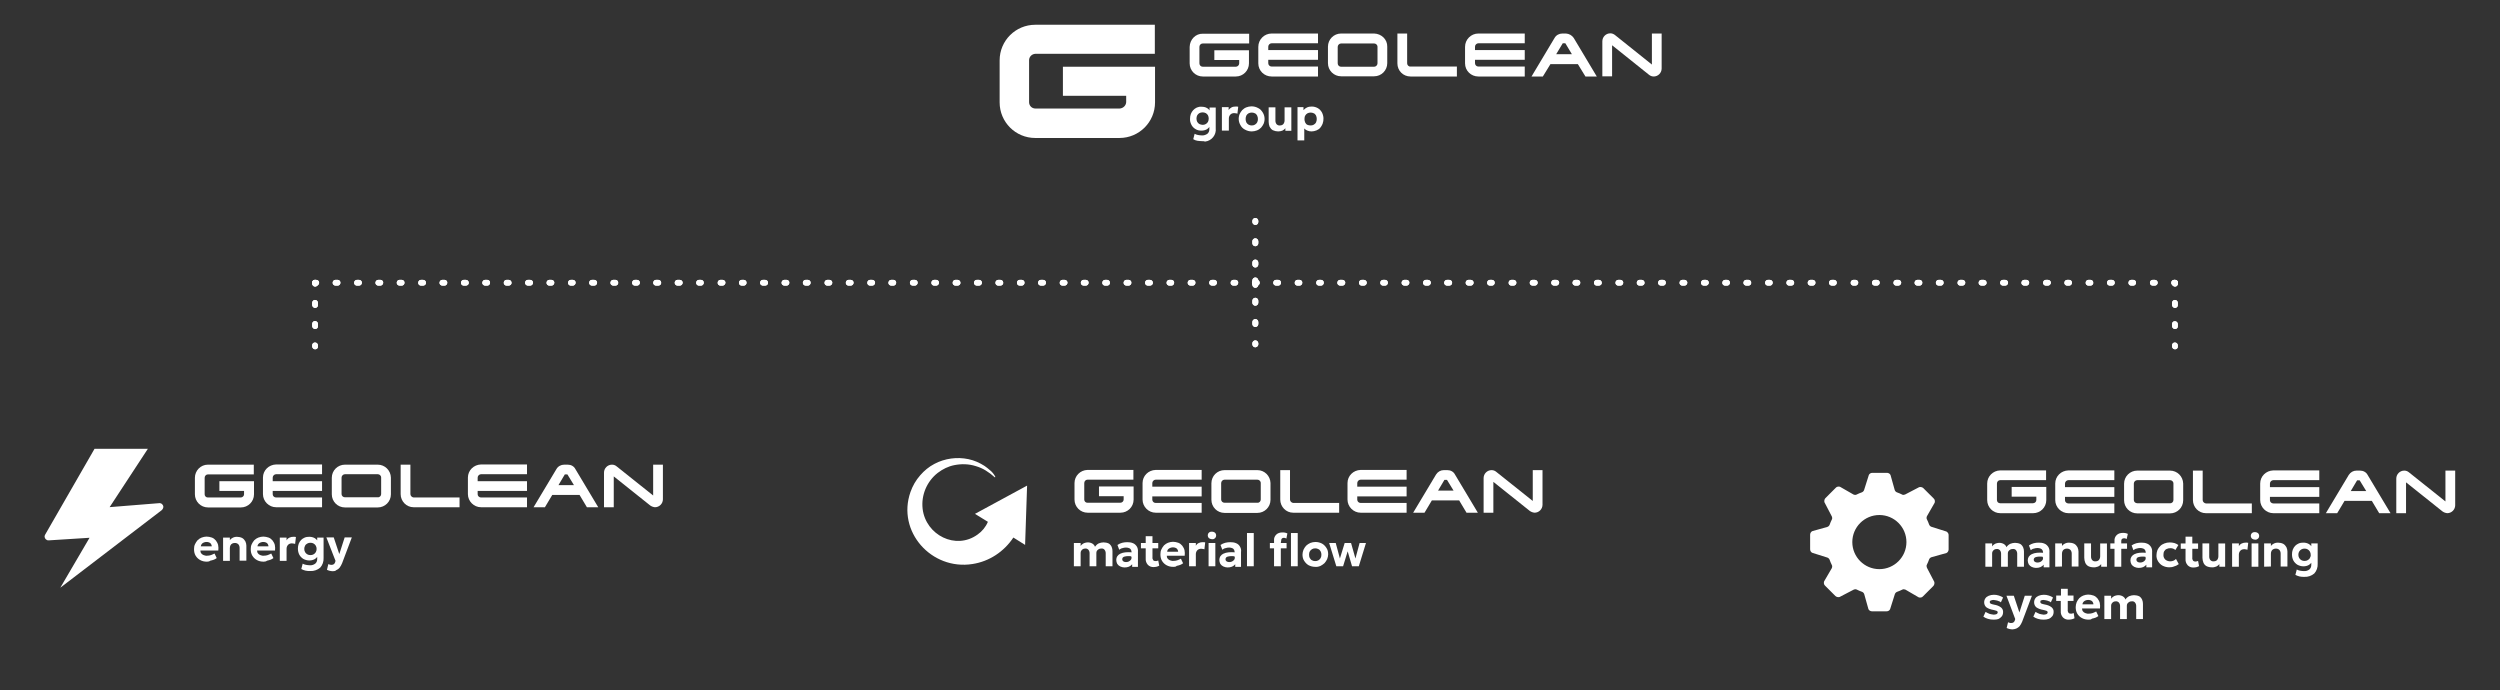 <?xml version="1.0" encoding="utf-8"?>
<!-- Generator: Adobe Illustrator 23.0.4, SVG Export Plug-In . SVG Version: 6.00 Build 0)  -->
<svg version="1.1" id="Calque_1" xmlns="http://www.w3.org/2000/svg" xmlns:xlink="http://www.w3.org/1999/xlink" x="0px" y="0px"
	 viewBox="0 0 1256.4 346.9" style="enable-background:new 0 0 1256.4 346.9;" xml:space="preserve">
<rect x="0" y="0" width="1256.4" height="346.9" fill="#333333" stroke="none"/>
<style type="text/css">
	.st0{fill:#FFFFFF;}
</style>
<g id="Groupe_1134" transform="translate(-340.324 -10174.855)">
	<path id="Tracé_3568" class="st0" d="M499.2,10318.4h-0.5c-0.8,0-1.5-0.6-1.5-1.4s0.6-1.5,1.4-1.5c0,0,0.1,0,0.1,0h0.5
		c0.8,0,1.5,0.6,1.5,1.4C500.8,10317.7,500.1,10318.4,499.2,10318.4C499.3,10318.4,499.3,10318.4,499.2,10318.4"/>
	<path id="Tracé_3569" class="st0" d="M1423.2,10318.4h-1c-0.8,0-1.5-0.7-1.4-1.5c0-0.8,0.7-1.4,1.4-1.4h1c0.8,0,1.5,0.6,1.5,1.4
		C1424.7,10317.7,1424.1,10318.4,1423.2,10318.4C1423.2,10318.4,1423.2,10318.4,1423.2,10318.4 M1412.4,10318.4h-1
		c-0.8,0-1.5-0.7-1.4-1.5c0-0.8,0.7-1.4,1.4-1.4h1c0.8,0,1.5,0.7,1.4,1.5C1413.8,10317.7,1413.2,10318.4,1412.4,10318.4
		 M1401.7,10318.4h-1c-0.8,0-1.5-0.6-1.5-1.4s0.6-1.5,1.4-1.5c0,0,0.1,0,0.1,0h1c0.8,0,1.5,0.7,1.4,1.5
		C1403.1,10317.7,1402.5,10318.4,1401.7,10318.4 M1390.9,10318.4h-1c-0.8,0-1.5-0.7-1.4-1.5c0-0.8,0.7-1.4,1.4-1.4h1
		c0.8,0,1.5,0.7,1.4,1.5C1392.4,10317.7,1391.7,10318.4,1390.9,10318.4 M1380.2,10318.4h-1c-0.8,0-1.5-0.7-1.4-1.5
		c0-0.8,0.7-1.4,1.4-1.4h1c0.8,0,1.5,0.7,1.4,1.5C1381.6,10317.7,1381,10318.4,1380.2,10318.4 M1369.5,10318.4h-1
		c-0.8,0-1.5-0.7-1.4-1.5c0-0.8,0.7-1.4,1.4-1.4h1c0.8,0,1.5,0.6,1.5,1.4C1371,10317.7,1370.3,10318.4,1369.5,10318.4
		C1369.5,10318.4,1369.5,10318.4,1369.5,10318.4 M1358.7,10318.4h-1c-0.8,0-1.5-0.6-1.5-1.4s0.6-1.5,1.4-1.5c0,0,0.1,0,0.1,0h1
		c0.8,0,1.5,0.7,1.4,1.5C1360.1,10317.7,1359.5,10318.4,1358.7,10318.4 M1348,10318.4h-1c-0.8,0-1.5-0.6-1.5-1.4s0.6-1.5,1.4-1.5
		c0,0,0.1,0,0.1,0h1c0.8,0,1.5,0.6,1.5,1.4C1349.5,10317.7,1348.9,10318.4,1348,10318.4C1348,10318.4,1348,10318.4,1348,10318.4
		 M1337.2,10318.4h-1c-0.8,0-1.5-0.6-1.5-1.4s0.6-1.5,1.4-1.5c0,0,0.1,0,0.1,0h1c0.8,0,1.5,0.6,1.5,1.4
		C1338.8,10317.7,1338.1,10318.4,1337.2,10318.4C1337.3,10318.4,1337.3,10318.4,1337.2,10318.4 M1326.5,10318.4h-1
		c-0.8,0-1.5-0.7-1.4-1.5c0-0.8,0.7-1.4,1.4-1.4h1c0.8,0,1.5,0.6,1.5,1.4C1328,10317.7,1327.4,10318.4,1326.5,10318.4
		C1326.5,10318.4,1326.5,10318.4,1326.5,10318.4 M1315.7,10318.4h-1c-0.8,0-1.5-0.6-1.5-1.4s0.6-1.5,1.4-1.5c0,0,0.1,0,0.1,0h1
		c0.8,0,1.5,0.7,1.4,1.5C1317.1,10317.7,1316.5,10318.4,1315.7,10318.4 M1305,10318.4h-1c-0.8,0-1.5-0.6-1.5-1.4s0.6-1.5,1.4-1.5
		c0,0,0.1,0,0.1,0h1c0.8,0,1.5,0.7,1.4,1.5C1306.4,10317.7,1305.8,10318.4,1305,10318.4 M1294.3,10318.4h-1c-0.8,0-1.5-0.7-1.4-1.5
		c0-0.8,0.7-1.4,1.4-1.4h1c0.8,0,1.5,0.6,1.5,1.4C1295.8,10317.7,1295.1,10318.4,1294.3,10318.4
		C1294.3,10318.4,1294.3,10318.4,1294.3,10318.4 M1283.5,10318.4h-1c-0.8,0-1.5-0.7-1.4-1.5c0-0.8,0.7-1.4,1.4-1.4h1
		c0.8,0,1.5,0.6,1.5,1.4C1285,10317.7,1284.4,10318.4,1283.5,10318.4C1283.6,10318.4,1283.5,10318.4,1283.5,10318.4 M1272.8,10318.4
		h-1c-0.8,0-1.5-0.7-1.4-1.5c0-0.8,0.7-1.4,1.4-1.4h1c0.8,0,1.5,0.7,1.4,1.5C1274.2,10317.7,1273.5,10318.4,1272.8,10318.4
		 M1262,10318.4h-1c-0.8,0-1.5-0.6-1.5-1.4s0.6-1.5,1.4-1.5c0,0,0.1,0,0.1,0h1c0.8,0,1.5,0.7,1.4,1.5
		C1263.4,10317.7,1262.8,10318.4,1262,10318.4 M1251.3,10318.4h-1c-0.8,0-1.5-0.6-1.5-1.4s0.6-1.5,1.4-1.5c0,0,0.1,0,0.1,0h1
		c0.8,0,1.5,0.7,1.4,1.5C1252.7,10317.7,1252.1,10318.4,1251.3,10318.4 M1240.5,10318.4h-1c-0.8,0-1.5-0.7-1.4-1.5
		c0-0.8,0.7-1.4,1.4-1.4h1c0.8,0,1.5,0.6,1.5,1.4C1242.1,10317.7,1241.4,10318.4,1240.5,10318.4
		C1240.6,10318.4,1240.6,10318.4,1240.5,10318.4 M1229.8,10318.4h-1c-0.8,0-1.5-0.7-1.4-1.5c0-0.8,0.7-1.4,1.4-1.4h1
		c0.8,0,1.5,0.7,1.4,1.5C1231.2,10317.7,1230.6,10318.4,1229.8,10318.4 M1219,10318.4h-1c-0.8,0-1.5-0.6-1.5-1.4s0.6-1.5,1.4-1.5
		c0,0,0.1,0,0.1,0h1c0.8,0,1.5,0.7,1.4,1.5C1220.5,10317.7,1219.8,10318.4,1219,10318.4 M1208.3,10318.4h-1c-0.8,0-1.5-0.7-1.4-1.5
		c0-0.8,0.7-1.4,1.4-1.4h1c0.8,0,1.5,0.7,1.4,1.5C1209.7,10317.7,1209.1,10318.4,1208.3,10318.4 M1197.6,10318.4h-1
		c-0.8,0-1.5-0.7-1.4-1.5c0-0.8,0.7-1.4,1.4-1.4h1c0.8,0,1.5,0.6,1.5,1.4C1199.1,10317.7,1198.4,10318.4,1197.6,10318.4
		C1197.6,10318.4,1197.6,10318.4,1197.6,10318.4 M1186.8,10318.4h-1c-0.8,0-1.5-0.7-1.4-1.5c0-0.8,0.7-1.4,1.4-1.4h1
		c0.8,0,1.5,0.6,1.5,1.4C1188.3,10317.7,1187.7,10318.4,1186.8,10318.4C1186.9,10318.4,1186.8,10318.4,1186.8,10318.4
		 M1176.1,10318.4h-1c-0.8,0-1.5-0.6-1.5-1.4s0.6-1.5,1.4-1.5c0,0,0.1,0,0.1,0h1c0.8,0,1.5,0.7,1.4,1.5
		C1177.5,10317.7,1176.9,10318.4,1176.1,10318.4 M1165.3,10318.4h-1c-0.8,0-1.5-0.7-1.4-1.5c0-0.8,0.7-1.4,1.4-1.4h1
		c0.8,0,1.5,0.6,1.5,1.4C1166.9,10317.7,1166.2,10318.4,1165.3,10318.4C1165.4,10318.4,1165.4,10318.4,1165.3,10318.4
		 M1154.6,10318.4h-1c-0.8,0-1.5-0.7-1.4-1.5c0-0.8,0.7-1.4,1.4-1.4h1c0.8,0,1.5,0.6,1.5,1.4
		C1156.1,10317.7,1155.5,10318.4,1154.6,10318.4C1154.6,10318.4,1154.6,10318.4,1154.6,10318.4 M1143.8,10318.4h-1
		c-0.8,0-1.5-0.7-1.4-1.5c0-0.8,0.7-1.4,1.4-1.4h1c0.8,0,1.5,0.6,1.5,1.4C1145.4,10317.7,1144.7,10318.4,1143.8,10318.4
		C1143.9,10318.4,1143.9,10318.4,1143.8,10318.4 M1133.1,10318.4h-1c-0.8,0-1.5-0.6-1.5-1.4s0.6-1.5,1.4-1.5c0,0,0.1,0,0.1,0h1
		c0.8,0,1.5,0.7,1.4,1.5C1134.5,10317.7,1133.9,10318.4,1133.1,10318.4 M1122.4,10318.4h-1c-0.8,0-1.5-0.6-1.5-1.4s0.6-1.5,1.4-1.5
		c0,0,0.1,0,0.1,0h1c0.8,0,1.5,0.6,1.5,1.4C1123.9,10317.7,1123.2,10318.4,1122.4,10318.4
		C1122.4,10318.4,1122.4,10318.4,1122.4,10318.4 M1111.6,10318.4h-1c-0.8,0-1.5-0.6-1.5-1.4s0.6-1.5,1.4-1.5c0,0,0.1,0,0.1,0h1
		c0.8,0,1.5,0.6,1.5,1.4C1113.1,10317.7,1112.5,10318.4,1111.6,10318.4C1111.7,10318.4,1111.6,10318.4,1111.6,10318.4
		 M1100.9,10318.4h-1c-0.8,0-1.5-0.7-1.4-1.5c0-0.8,0.7-1.4,1.4-1.4h1c0.8,0,1.5,0.6,1.5,1.4
		C1102.4,10317.7,1101.8,10318.4,1100.9,10318.4C1100.9,10318.4,1100.9,10318.4,1100.9,10318.4 M1090.1,10318.4h-1
		c-0.8,0-1.5-0.7-1.4-1.5c0-0.8,0.7-1.4,1.4-1.4h1c0.8,0,1.5,0.7,1.4,1.5C1091.5,10317.7,1090.9,10318.4,1090.1,10318.4
		 M1079.4,10318.4h-1c-0.8,0-1.5-0.6-1.5-1.4c0-0.8,0.6-1.5,1.4-1.5c0,0,0.1,0,0.1,0h1c0.8,0,1.5,0.6,1.5,1.4
		C1080.9,10317.7,1080.3,10318.4,1079.4,10318.4C1079.4,10318.4,1079.4,10318.4,1079.4,10318.4 M1068.6,10318.4h-1
		c-0.8,0-1.5-0.6-1.5-1.4s0.6-1.5,1.4-1.5c0,0,0.1,0,0.1,0h1c0.8,0,1.5,0.6,1.5,1.4C1070.2,10317.7,1069.5,10318.4,1068.6,10318.4
		C1068.7,10318.4,1068.7,10318.4,1068.6,10318.4 M1057.9,10318.4h-1c-0.8,0-1.5-0.7-1.4-1.5c0-0.8,0.7-1.4,1.4-1.4h1
		c0.8,0,1.5,0.6,1.5,1.4C1059.4,10317.7,1058.8,10318.4,1057.9,10318.4C1057.9,10318.4,1057.9,10318.4,1057.9,10318.4
		 M1047.2,10318.4h-1c-0.8,0-1.5-0.6-1.5-1.4c0-0.8,0.6-1.5,1.4-1.5c0,0,0.1,0,0.1,0h1c0.8,0,1.5,0.7,1.4,1.5
		C1048.6,10317.7,1047.9,10318.4,1047.2,10318.4 M1036.4,10318.4h-1c-0.8,0-1.5-0.7-1.4-1.5c0-0.8,0.7-1.4,1.4-1.4h1
		c0.8,0,1.5,0.7,1.4,1.5C1037.8,10317.7,1037.2,10318.4,1036.4,10318.4 M1025.7,10318.4h-1c-0.8,0-1.5-0.7-1.4-1.5
		c0-0.8,0.7-1.4,1.4-1.4h1c0.8,0,1.5,0.6,1.5,1.4C1027.2,10317.7,1026.6,10318.4,1025.7,10318.4
		C1025.7,10318.4,1025.7,10318.4,1025.7,10318.4 M1014.9,10318.4h-1c-0.8,0-1.5-0.6-1.5-1.4c0-0.8,0.6-1.5,1.4-1.5c0,0,0.1,0,0.1,0
		h1c0.8,0,1.5,0.6,1.5,1.4C1016.4,10317.7,1015.8,10318.4,1014.9,10318.4C1015,10318.4,1014.9,10318.4,1014.9,10318.4
		 M1004.2,10318.4h-1c-0.8,0-1.5-0.7-1.4-1.5c0-0.8,0.7-1.4,1.4-1.4h1c0.8,0,1.5,0.7,1.4,1.5
		C1005.6,10317.7,1005,10318.4,1004.2,10318.4 M993.4,10318.4h-1c-0.8,0-1.5-0.7-1.4-1.5c0-0.8,0.7-1.4,1.4-1.4h1
		c0.8,0,1.5,0.7,1.4,1.5C994.8,10317.7,994.2,10318.4,993.4,10318.4 M982.7,10318.4h-1c-0.8,0-1.5-0.6-1.5-1.4
		c0-0.8,0.6-1.5,1.4-1.5c0,0,0.1,0,0.1,0h1c0.8,0,1.5,0.7,1.4,1.5C984.1,10317.7,983.5,10318.4,982.7,10318.4 M971.9,10318.4h-1
		c-0.8,0-1.5-0.7-1.4-1.5c0-0.8,0.7-1.4,1.4-1.4h1c0.8,0,1.5,0.6,1.5,1.4C973.5,10317.7,972.8,10318.4,971.9,10318.4
		C972,10318.4,972,10318.4,971.9,10318.4 M961.2,10318.4h-1c-0.8,0-1.5-0.7-1.4-1.5c0-0.8,0.7-1.4,1.4-1.4h1c0.8,0,1.5,0.7,1.4,1.5
		C962.6,10317.7,962,10318.4,961.2,10318.4 M950.5,10318.4h-1c-0.8,0-1.5-0.6-1.5-1.4c0-0.8,0.6-1.5,1.4-1.5c0,0,0.1,0,0.1,0h1
		c0.8,0,1.5,0.7,1.4,1.5C951.9,10317.7,951.2,10318.4,950.5,10318.4 M939.7,10318.4h-1c-0.8,0-1.5-0.6-1.5-1.4
		c0-0.8,0.6-1.5,1.4-1.5c0,0,0.1,0,0.1,0h1c0.8,0,1.5,0.7,1.4,1.5C941.1,10317.7,940.5,10318.4,939.7,10318.4 M929,10318.4h-1
		c-0.8,0-1.5-0.7-1.4-1.5c0-0.8,0.7-1.4,1.4-1.4h1c0.8,0,1.5,0.7,1.4,1.5C930.4,10317.7,929.8,10318.4,929,10318.4 M918.2,10318.4
		h-1c-0.8,0-1.5-0.7-1.4-1.5c0-0.8,0.7-1.4,1.4-1.4h1c0.8,0,1.5,0.6,1.5,1.4C919.8,10317.7,919.1,10318.4,918.2,10318.4
		C918.3,10318.4,918.3,10318.4,918.2,10318.4 M907.5,10318.4h-1c-0.8,0-1.5-0.6-1.5-1.4c0-0.8,0.6-1.5,1.4-1.5c0,0,0.1,0,0.1,0h1
		c0.8,0,1.5,0.7,1.4,1.5C908.9,10317.7,908.3,10318.4,907.5,10318.4 M896.7,10318.4h-1c-0.8,0-1.5-0.7-1.4-1.5
		c0-0.8,0.7-1.4,1.4-1.4h1c0.8,0,1.5,0.7,1.4,1.5C898.2,10317.7,897.5,10318.4,896.7,10318.4 M886,10318.4h-1
		c-0.8,0-1.5-0.6-1.5-1.4c0-0.8,0.6-1.5,1.4-1.5c0,0,0.1,0,0.1,0h1c0.8,0,1.5,0.7,1.4,1.5C887.4,10317.7,886.8,10318.4,886,10318.4
		 M875.3,10318.4h-1c-0.8,0-1.5-0.7-1.4-1.5c0-0.8,0.7-1.4,1.4-1.4h1c0.8,0,1.5,0.6,1.5,1.4
		C876.8,10317.7,876.1,10318.4,875.3,10318.4C875.3,10318.4,875.3,10318.4,875.3,10318.4 M864.5,10318.4h-1c-0.8,0-1.5-0.6-1.5-1.4
		c0-0.8,0.6-1.5,1.4-1.5c0,0,0.1,0,0.1,0h1c0.8,0,1.5,0.6,1.5,1.4C866,10317.7,865.4,10318.4,864.5,10318.4
		C864.6,10318.4,864.5,10318.4,864.5,10318.4 M853.8,10318.4h-1c-0.8,0-1.5-0.7-1.4-1.5c0-0.8,0.7-1.4,1.4-1.4h1
		c0.8,0,1.5,0.7,1.4,1.5C855.2,10317.7,854.6,10318.4,853.8,10318.4 M843,10318.4h-1c-0.8,0-1.5-0.7-1.4-1.5c0-0.8,0.7-1.4,1.4-1.4
		h1c0.8,0,1.5,0.6,1.5,1.4C844.6,10317.7,843.9,10318.4,843,10318.4C843.1,10318.4,843.1,10318.4,843,10318.4 M832.3,10318.4h-1
		c-0.8,0-1.5-0.6-1.5-1.4c0-0.8,0.6-1.5,1.4-1.5c0,0,0.1,0,0.1,0h1c0.8,0,1.5,0.6,1.5,1.4
		C833.8,10317.7,833.2,10318.4,832.3,10318.4C832.3,10318.4,832.3,10318.4,832.3,10318.4 M821.5,10318.4h-1c-0.8,0-1.5-0.7-1.4-1.5
		c0-0.8,0.7-1.4,1.4-1.4h1c0.8,0,1.5,0.6,1.5,1.4C823.1,10317.7,822.4,10318.4,821.5,10318.4
		C821.6,10318.4,821.6,10318.4,821.5,10318.4 M810.8,10318.4h-1c-0.8,0-1.5-0.7-1.4-1.5c0-0.8,0.7-1.4,1.4-1.4h1
		c0.8,0,1.5,0.7,1.4,1.5C812.2,10317.7,811.6,10318.4,810.8,10318.4 M800.1,10318.4h-1c-0.8,0-1.5-0.6-1.5-1.4
		c0-0.8,0.6-1.5,1.4-1.5c0,0,0.1,0,0.1,0h1c0.8,0,1.5,0.7,1.4,1.5C801.5,10317.7,800.8,10318.4,800.1,10318.4 M789.3,10318.4h-1
		c-0.8,0-1.5-0.6-1.5-1.4c0-0.8,0.6-1.5,1.4-1.5c0,0,0.1,0,0.1,0h1c0.8,0,1.5,0.7,1.4,1.5
		C790.7,10317.7,790.1,10318.4,789.3,10318.4 M778.6,10318.4h-1c-0.8,0-1.5-0.7-1.4-1.5c0-0.8,0.7-1.4,1.4-1.4h1
		c0.8,0,1.5,0.6,1.5,1.4C780.1,10317.7,779.5,10318.4,778.6,10318.4C778.6,10318.4,778.6,10318.4,778.6,10318.4 M767.8,10318.4h-1
		c-0.8,0-1.5-0.7-1.4-1.5c0-0.8,0.7-1.4,1.4-1.4h1c0.8,0,1.5,0.6,1.5,1.4C769.3,10317.7,768.7,10318.4,767.8,10318.4
		C767.9,10318.4,767.8,10318.4,767.8,10318.4 M757.1,10318.4h-1c-0.8,0-1.5-0.7-1.4-1.5c0-0.8,0.7-1.4,1.4-1.4h1
		c0.8,0,1.5,0.6,1.5,1.4C758.6,10317.7,758,10318.4,757.1,10318.4C757.1,10318.4,757.1,10318.4,757.1,10318.4 M746.3,10318.4h-1
		c-0.8,0-1.5-0.6-1.5-1.4s0.6-1.5,1.4-1.5c0,0,0.1,0,0.1,0h1c0.8,0,1.5,0.7,1.4,1.5C747.7,10317.7,747.1,10318.4,746.3,10318.4
		 M735.6,10318.4h-1c-0.8,0-1.5-0.6-1.5-1.4c0-0.8,0.6-1.5,1.4-1.5c0,0,0.1,0,0.1,0h1c0.8,0,1.5,0.7,1.4,1.5
		C737,10317.7,736.4,10318.4,735.6,10318.4 M724.8,10318.4h-1c-0.8,0-1.5-0.6-1.5-1.4c0-0.8,0.6-1.5,1.4-1.5c0,0,0.1,0,0.1,0h1
		c0.8,0,1.5,0.6,1.5,1.4C726.4,10317.7,725.7,10318.4,724.8,10318.4C724.9,10318.4,724.9,10318.4,724.8,10318.4 M714.1,10318.4h-1
		c-0.8,0-1.5-0.7-1.4-1.5c0-0.8,0.7-1.4,1.4-1.4h1c0.8,0,1.5,0.7,1.4,1.5C715.5,10317.7,714.9,10318.4,714.1,10318.4 M703.4,10318.4
		h-1c-0.8,0-1.5-0.7-1.4-1.5c0-0.8,0.7-1.4,1.4-1.4h1c0.8,0,1.5,0.6,1.5,1.4C704.9,10317.7,704.2,10318.4,703.4,10318.4
		C703.4,10318.4,703.4,10318.4,703.4,10318.4 M692.6,10318.4h-1c-0.8,0-1.5-0.7-1.4-1.5c0-0.8,0.7-1.4,1.4-1.4h1
		c0.8,0,1.5,0.7,1.4,1.5C694,10317.7,693.4,10318.4,692.6,10318.4 M681.9,10318.4h-1c-0.8,0-1.5-0.6-1.5-1.4c0-0.8,0.6-1.5,1.4-1.5
		c0,0,0.1,0,0.1,0h1c0.8,0,1.5,0.6,1.5,1.4C683.4,10317.7,682.8,10318.4,681.9,10318.4C681.9,10318.4,681.9,10318.4,681.9,10318.4
		 M671.1,10318.4h-1c-0.8,0-1.5-0.6-1.5-1.4s0.6-1.5,1.4-1.5c0,0,0.1,0,0.1,0h1c0.8,0,1.5,0.6,1.5,1.4
		C672.7,10317.7,672,10318.4,671.1,10318.4C671.2,10318.4,671.2,10318.4,671.1,10318.4 M660.4,10318.4h-1c-0.8,0-1.5-0.7-1.4-1.5
		c0-0.8,0.7-1.4,1.4-1.4h1c0.8,0,1.5,0.6,1.5,1.4C661.9,10317.7,661.3,10318.4,660.4,10318.4
		C660.4,10318.4,660.4,10318.4,660.4,10318.4 M649.6,10318.4h-1c-0.8,0-1.5-0.6-1.5-1.4s0.6-1.5,1.4-1.5c0,0,0.1,0,0.1,0h1
		c0.8,0,1.5,0.7,1.4,1.5C651.1,10317.7,650.4,10318.4,649.6,10318.4 M638.9,10318.4h-1c-0.8,0-1.5-0.6-1.5-1.4
		c0-0.8,0.6-1.5,1.4-1.5c0,0,0.1,0,0.1,0h1c0.8,0,1.5,0.6,1.5,1.4C640.4,10317.7,639.8,10318.4,638.9,10318.4
		C638.9,10318.4,638.9,10318.4,638.9,10318.4 M628.2,10318.4h-1c-0.8,0-1.5-0.7-1.4-1.5c0-0.8,0.7-1.4,1.4-1.4h1
		c0.8,0,1.5,0.7,1.4,1.5C629.6,10317.7,628.9,10318.4,628.2,10318.4 M617.4,10318.4h-1c-0.8,0-1.5-0.7-1.4-1.5
		c0-0.8,0.7-1.4,1.4-1.4h1c0.8,0,1.5,0.6,1.5,1.4C618.9,10317.7,618.3,10318.4,617.4,10318.4
		C617.5,10318.4,617.4,10318.4,617.4,10318.4 M606.7,10318.4h-1c-0.8,0-1.5-0.6-1.5-1.4s0.6-1.5,1.4-1.5c0,0,0.1,0,0.1,0h1
		c0.8,0,1.5,0.6,1.5,1.4C608.2,10317.7,607.6,10318.4,606.7,10318.4C606.7,10318.4,606.7,10318.4,606.7,10318.4 M595.9,10318.4h-1
		c-0.8,0-1.5-0.7-1.4-1.5c0-0.8,0.7-1.4,1.4-1.4h1c0.8,0,1.5,0.6,1.5,1.4C597.5,10317.7,596.8,10318.4,595.9,10318.4
		C596,10318.4,595.9,10318.4,595.9,10318.4 M585.2,10318.4h-1c-0.8,0-1.5-0.6-1.5-1.4c0-0.8,0.6-1.5,1.4-1.5c0,0,0.1,0,0.1,0h1
		c0.8,0,1.5,0.7,1.4,1.5C586.6,10317.7,586,10318.4,585.2,10318.4 M574.4,10318.4h-1c-0.8,0-1.5-0.7-1.4-1.5c0-0.8,0.7-1.4,1.4-1.4
		h1c0.8,0,1.5,0.6,1.5,1.4C576,10317.7,575.3,10318.4,574.4,10318.4C574.5,10318.4,574.5,10318.4,574.4,10318.4 M563.7,10318.4h-1
		c-0.8,0-1.5-0.6-1.5-1.4c0-0.8,0.6-1.5,1.4-1.5c0,0,0.1,0,0.1,0h1c0.8,0,1.5,0.7,1.4,1.5
		C565.1,10317.7,564.5,10318.4,563.7,10318.4 M552.9,10318.4h-1c-0.8,0-1.5-0.7-1.4-1.5c0-0.8,0.7-1.4,1.4-1.4h1
		c0.8,0,1.5,0.6,1.5,1.4C554.5,10317.7,553.8,10318.4,552.9,10318.4C553,10318.4,553,10318.4,552.9,10318.4 M542.2,10318.4h-1
		c-0.8,0-1.5-0.6-1.5-1.4s0.6-1.5,1.4-1.5c0,0,0.1,0,0.1,0h1c0.8,0,1.5,0.7,1.4,1.5C543.6,10317.7,543,10318.4,542.2,10318.4
		 M531.5,10318.4h-1c-0.8,0-1.5-0.6-1.5-1.4c0-0.8,0.6-1.5,1.4-1.5c0,0,0.1,0,0.1,0h1c0.8,0,1.5,0.7,1.4,1.5
		C532.9,10317.7,532.2,10318.4,531.5,10318.4 M520.7,10318.4h-1c-0.8,0-1.5-0.7-1.4-1.5c0-0.8,0.7-1.4,1.4-1.4h1
		c0.8,0,1.5,0.6,1.5,1.4C522.2,10317.7,521.6,10318.4,520.7,10318.4C520.8,10318.4,520.7,10318.4,520.7,10318.4 M510,10318.4h-1
		c-0.8,0-1.5-0.6-1.5-1.4s0.6-1.5,1.4-1.5c0,0,0.1,0,0.1,0h1c0.8,0,1.5,0.7,1.4,1.5C511.4,10317.7,510.8,10318.4,510,10318.4"/>
	<path id="Tracé_3570" class="st0" d="M1433.4,10318.4h-0.5c-0.8,0-1.5-0.7-1.4-1.5c0-0.8,0.7-1.4,1.4-1.4h0.5
		c0.8,0,1.5,0.6,1.5,1.4C1435,10317.7,1434.3,10318.4,1433.4,10318.4C1433.5,10318.4,1433.5,10318.4,1433.4,10318.4"/>
	<path id="Tracé_3571" class="st0" d="M971.2,10287.9c-0.8,0-1.5-0.7-1.5-1.5v-0.5c0-0.8,0.7-1.5,1.5-1.5s1.5,0.7,1.5,1.5l0,0v0.5
		C972.7,10287.3,972,10287.9,971.2,10287.9"/>
	<path id="Tracé_3572" class="st0" d="M971.2,10309.3c-0.8,0-1.5-0.7-1.5-1.5v-1c0-0.8,0.7-1.5,1.5-1.5s1.5,0.7,1.5,1.5l0,0v1
		C972.7,10308.6,972,10309.3,971.2,10309.3 M971.2,10298.6c-0.8,0-1.5-0.7-1.5-1.5v-1c0-0.8,0.7-1.5,1.5-1.5s1.5,0.7,1.5,1.5l0,0v1
		C972.7,10297.9,972,10298.6,971.2,10298.6"/>
	<path id="Tracé_3573" class="st0" d="M971.2,10319.5c-0.8,0-1.5-0.7-1.5-1.5v-0.5c0-0.8,0.7-1.5,1.5-1.5s1.5,0.7,1.5,1.5v0.5
		C972.7,10318.8,972,10319.5,971.2,10319.5"/>
	<path id="Tracé_3574" class="st0" d="M971.2,10317.8c-0.8,0-1.5-0.7-1.5-1.5v-0.5c0-0.8,0.7-1.5,1.5-1.5s1.5,0.7,1.5,1.5v0.5
		C972.7,10317.2,972,10317.8,971.2,10317.8"/>
	<path id="Tracé_3575" class="st0" d="M971.2,10339.2c-0.8,0-1.5-0.7-1.5-1.5v-1c0-0.8,0.7-1.5,1.5-1.5s1.5,0.7,1.5,1.5v1
		C972.7,10338.5,972,10339.2,971.2,10339.2 M971.2,10328.5c-0.8,0-1.5-0.7-1.5-1.5v-1c0-0.8,0.7-1.5,1.5-1.5s1.5,0.7,1.5,1.5v1
		C972.7,10327.8,972,10328.5,971.2,10328.5"/>
	<path id="Tracé_3576" class="st0" d="M971.2,10349.4c-0.8,0-1.5-0.7-1.5-1.5v-0.5c0-0.8,0.7-1.5,1.5-1.5s1.5,0.7,1.5,1.5l0,0v0.5
		C972.7,10348.7,972,10349.3,971.2,10349.4"/>
	<path id="Tracé_3577" class="st0" d="M498.7,10318.9c-0.8,0-1.5-0.7-1.5-1.5v-0.5c0-0.8,0.7-1.5,1.5-1.4c0.8,0,1.4,0.7,1.4,1.4
		v0.5C500.2,10318.2,499.5,10318.9,498.7,10318.9"/>
	<path id="Tracé_3578" class="st0" d="M498.7,10340.2c-0.8,0-1.5-0.7-1.5-1.5v-1c0-0.8,0.6-1.5,1.4-1.5c0.8,0,1.5,0.6,1.5,1.4
		c0,0,0,0.1,0,0.1v1C500.2,10339.6,499.5,10340.2,498.7,10340.2 M498.7,10329.6c-0.8,0-1.5-0.7-1.5-1.5v-1c0-0.8,0.6-1.5,1.4-1.5
		c0.8,0,1.5,0.6,1.5,1.4c0,0,0,0.1,0,0.1v1C500.2,10328.9,499.5,10329.6,498.7,10329.6"/>
	<path id="Tracé_3579" class="st0" d="M498.7,10350.4c-0.8,0-1.5-0.7-1.5-1.5v-0.5c0-0.8,0.7-1.5,1.5-1.4c0.8,0,1.4,0.7,1.4,1.4
		v0.5C500.2,10349.8,499.5,10350.4,498.7,10350.4"/>
	<path id="Tracé_3580" class="st0" d="M1433.4,10318.9c-0.8,0-1.5-0.7-1.5-1.5l0,0v-0.5c0-0.8,0.7-1.5,1.5-1.4
		c0.8,0,1.4,0.7,1.4,1.4v0.5C1434.9,10318.2,1434.2,10318.9,1433.4,10318.9L1433.4,10318.9"/>
	<path id="Tracé_3581" class="st0" d="M1433.4,10340.2c-0.8,0-1.5-0.7-1.5-1.5l0,0v-1c0-0.8,0.7-1.5,1.5-1.4c0.8,0,1.4,0.7,1.4,1.4
		v1C1434.9,10339.6,1434.2,10340.2,1433.4,10340.2L1433.4,10340.2 M1433.4,10329.6c-0.8,0-1.5-0.7-1.5-1.5v-1c0-0.8,0.6-1.5,1.4-1.5
		c0.8,0,1.5,0.6,1.5,1.4c0,0,0,0.1,0,0.1v1C1434.9,10328.9,1434.2,10329.6,1433.4,10329.6"/>
	<path id="Tracé_3582" class="st0" d="M1433.4,10350.4c-0.8,0-1.5-0.7-1.5-1.5v-0.5c0-0.8,0.7-1.5,1.5-1.4c0.8,0,1.4,0.7,1.4,1.4
		v0.5C1434.9,10349.8,1434.2,10350.4,1433.4,10350.4L1433.4,10350.4"/>
	<path id="Tracé_4174" class="st0" d="M944.5,10245.8c-0.8,0-1.6-0.1-2.4-0.2c-0.7-0.1-1.5-0.4-2.1-0.8l0.7-2.7
		c0.6,0.3,1.1,0.5,1.7,0.6c0.6,0.1,1.2,0.2,1.8,0.2c1,0.1,2-0.2,2.9-0.8c0.7-0.6,1-1.4,1-2.3v-2.6l0.4,0.7c-0.3,0.8-0.9,1.4-1.6,1.9
		c-0.9,0.5-1.8,0.7-2.8,0.7c-1.1,0-2.1-0.2-3-0.8c-0.9-0.5-1.6-1.3-2-2.1c-0.5-1-0.8-2-0.7-3.1c0-0.8,0.1-1.6,0.4-2.4
		c0.3-0.7,0.7-1.4,1.2-1.9c0.5-0.5,1.1-1,1.8-1.3c0.7-0.3,1.6-0.5,2.4-0.4c1,0,2,0.2,2.8,0.7c0.7,0.4,1.3,1.1,1.6,1.9l-0.4,0.7v-2.9
		h3.1v10.4c0.4,3.3-2,6.3-5.3,6.7C945.4,10245.8,945,10245.8,944.5,10245.8 M944.7,10237.6c0.6,0,1.1-0.1,1.6-0.4
		c0.5-0.3,0.8-0.6,1.1-1.1c0.5-1,0.5-2.3,0-3.3c-0.3-0.5-0.6-0.8-1.1-1.1c-1-0.5-2.2-0.5-3.2,0c-0.5,0.3-0.8,0.6-1.1,1.1
		c-0.5,1-0.5,2.3,0,3.3c0.3,0.5,0.6,0.8,1.1,1.1C943.6,10237.4,944.2,10237.6,944.7,10237.6"/>
	<path id="Tracé_4175" class="st0" d="M954.4,10240.5v-11.8h3.4v1.5c0.3-0.6,0.9-1.1,1.5-1.4c0.6-0.3,1.3-0.4,2-0.4
		c0.2,0,0.5,0,0.7,0c0.2,0,0.4,0.1,0.6,0.1l-0.4,3.5c-0.3-0.1-0.5-0.2-0.8-0.2c-0.3,0-0.6-0.1-0.8-0.1c-0.7,0-1.4,0.2-1.9,0.7
		c-0.5,0.5-0.8,1.2-0.8,2v6.1L954.4,10240.5z"/>
	<path id="Tracé_4176" class="st0" d="M969.4,10240.9c-1.2,0-2.3-0.3-3.4-0.9c-1-0.5-1.8-1.3-2.3-2.3c-1-1.7-1.1-3.7-0.4-5.5
		c0.3-0.7,0.8-1.4,1.3-2c0.6-0.6,1.3-1.1,2.1-1.4c0.8-0.3,1.7-0.5,2.6-0.5c1.2,0,2.3,0.3,3.4,0.9c1,0.5,1.7,1.3,2.3,2.3
		c1,1.7,1.1,3.7,0.4,5.5c-0.3,0.7-0.8,1.4-1.3,2c-0.6,0.6-1.3,1.1-2.1,1.4C971.2,10240.7,970.3,10240.9,969.4,10240.9
		 M969.4,10237.9c0.6,0,1.1-0.1,1.6-0.4c0.5-0.3,0.9-0.7,1.1-1.1c0.3-0.5,0.4-1.1,0.4-1.7c0-0.6-0.1-1.2-0.4-1.8
		c-0.3-0.5-0.6-0.9-1.1-1.1c-1-0.5-2.2-0.5-3.2,0c-0.5,0.3-0.9,0.7-1.1,1.1c-0.5,1.1-0.5,2.4,0,3.5c0.3,0.5,0.7,0.9,1.1,1.1
		C968.3,10237.8,968.8,10237.9,969.4,10237.9"/>
	<path id="Tracé_4177" class="st0" d="M982.7,10240.9c-0.9,0-1.8-0.2-2.7-0.6c-0.7-0.4-1.2-1-1.6-1.7c-0.3-0.8-0.5-1.6-0.5-2.5
		v-7.3h3.4v6.8c0,0.6,0.2,1.2,0.6,1.7c0.4,0.4,1,0.7,1.7,0.6c0.4,0,0.9-0.1,1.2-0.3c0.4-0.2,0.6-0.5,0.8-0.9
		c0.2-0.4,0.3-0.8,0.3-1.3v-6.6h3.4v11.8h-3v-1.3c-0.4,0.5-0.9,0.9-1.5,1.2C984.3,10240.7,983.5,10240.9,982.7,10240.9"/>
	<path id="Tracé_4178" class="st0" d="M992.4,10245.4v-16.7h3v1.5c0.5-0.6,1.1-1,1.7-1.3c0.8-0.4,1.6-0.5,2.5-0.5
		c1.1,0,2.1,0.3,3,0.8c0.9,0.5,1.6,1.3,2.1,2.2c0.9,1.8,1,3.8,0.3,5.7c-0.3,0.7-0.7,1.4-1.2,2c-0.5,0.6-1.2,1-1.9,1.3
		c-0.8,0.3-1.6,0.5-2.4,0.5c-0.7,0-1.4-0.1-2.1-0.4c-0.6-0.2-1.2-0.6-1.6-1.1v6L992.4,10245.4z M999,10237.9c0.6,0,1.1-0.1,1.6-0.4
		c0.5-0.3,0.9-0.7,1.1-1.1c0.5-1.1,0.5-2.4,0-3.5c-0.3-0.5-0.6-0.9-1.1-1.1c-1-0.5-2.2-0.5-3.2,0c-0.5,0.3-0.9,0.7-1.1,1.1
		c-0.3,0.5-0.4,1.1-0.4,1.8c0,0.6,0.1,1.2,0.4,1.8c0.3,0.5,0.6,0.9,1.1,1.1C997.9,10237.8,998.4,10237.9,999,10237.9"/>
	<path id="Tracé_4179" class="st0" d="M860.6,10201.9h60.1v-14.6h-60.1c-9.9,0-17.9,8-17.9,17.9v21.1c0,9.9,8,17.9,17.9,17.9h42.3
		c9.9,0,17.9-8,17.9-17.9v-17.9h-46.3v14.6h31.8v3.2c-0.1,1.8-1.6,3.1-3.3,3.2h-42.3c-1.8,0-3.2-1.4-3.2-3.2v-21.1
		C857.5,10203.4,858.9,10202,860.6,10201.9"/>
	<path id="Tracé_4180" class="st0" d="M938.2,10198.4v8.3c0,3.7,3,6.6,6.6,6.6h16.6c3.7,0,6.6-3,6.6-6.6v-6.6h-17.4v4.9h12.5v1.7
		c0,0.9-0.8,1.7-1.7,1.7h-16.6c-0.9,0-1.7-0.7-1.7-1.7v-8.3c0-0.9,0.7-1.7,1.7-1.7h23.3v-4.9h-23.3
		C941.2,10191.7,938.3,10194.7,938.2,10198.4"/>
	<path id="Tracé_4181" class="st0" d="M972.7,10198.4v8.3c0,3.7,3,6.6,6.7,6.6h23.3v-5h-23.3c-0.9,0-1.7-0.7-1.7-1.7v-1.7h25v-4.9
		h-25v-1.7c0-0.9,0.8-1.7,1.7-1.7h23.3v-4.9h-23.3C975.7,10191.7,972.7,10194.7,972.7,10198.4"/>
	<path id="Tracé_4182" class="st0" d="M1030.9,10191.7h-16.6c-3.7,0-6.6,3-6.6,6.6v8.3c0,3.7,3,6.6,6.6,6.6h16.6
		c3.7,0,6.6-3,6.6-6.6v-8.3C1037.6,10194.7,1034.6,10191.8,1030.9,10191.7 M1012.6,10198.4c0-0.9,0.8-1.7,1.7-1.7h16.6
		c0.9,0,1.7,0.7,1.7,1.7v8.3c0,0.9-0.8,1.7-1.7,1.7c0,0,0,0,0,0h-16.6c-0.9,0-1.7-0.7-1.7-1.7V10198.4z"/>
	<path id="Tracé_4183" class="st0" d="M1047.5,10206.7v-15h-4.9v15c0,3.7,2.9,6.6,6.6,6.6h23.3v-5h-23.3
		C1048.3,10208.4,1047.5,10207.6,1047.5,10206.7"/>
	<path id="Tracé_4184" class="st0" d="M1076.6,10198.4v8.3c0,3.7,3,6.6,6.7,6.6h23.3v-5h-23.3c-0.9,0-1.7-0.7-1.7-1.7v-1.7h25v-4.9
		h-25v-1.7c0-0.9,0.8-1.7,1.7-1.7h23.3v-4.9h-23.3C1079.6,10191.7,1076.6,10194.7,1076.6,10198.4"/>
	<path id="Tracé_4185" class="st0" d="M1127.3,10191.7h-1.8c-1.6,0-3.1,0.8-3.9,2.2l-11.6,19.4h5.7l3.8-6.2h13.8l3.8,6.2h5.7
		l-11.6-19.4C1130.3,10192.6,1128.9,10191.8,1127.3,10191.7 M1130.3,10202.1h-7.9l3.3-5.5h1.3L1130.3,10202.1z"/>
	<path id="Tracé_4186" class="st0" d="M1170.5,10191.7v15.6l-18.5-14.8c-0.7-0.6-1.6-0.9-2.4-0.9c-2.2,0-4,1.8-4,4v17.6h4.9v-15.6
		l18.5,14.8c0.7,0.6,1.6,0.9,2.4,0.9c2.2,0,4-1.8,4-4v-17.6L1170.5,10191.7z"/>
	<path id="Tracé_3568-2" class="st0" d="M499.2,10318.4h-0.5c-0.8,0-1.5-0.6-1.5-1.4s0.6-1.5,1.4-1.5c0,0,0.1,0,0.1,0h0.5
		c0.8,0,1.5,0.6,1.5,1.4C500.8,10317.7,500.1,10318.4,499.2,10318.4C499.3,10318.4,499.3,10318.4,499.2,10318.4"/>
	<path id="Tracé_3569-2" class="st0" d="M1423.2,10318.4h-1c-0.8,0-1.5-0.7-1.4-1.5c0-0.8,0.7-1.4,1.4-1.4h1c0.8,0,1.5,0.6,1.5,1.4
		C1424.7,10317.7,1424.1,10318.4,1423.2,10318.4C1423.2,10318.4,1423.2,10318.4,1423.2,10318.4 M1412.4,10318.4h-1
		c-0.8,0-1.5-0.7-1.4-1.5c0-0.8,0.7-1.4,1.4-1.4h1c0.8,0,1.5,0.7,1.4,1.5C1413.8,10317.7,1413.2,10318.4,1412.4,10318.4
		 M1401.7,10318.4h-1c-0.8,0-1.5-0.6-1.5-1.4s0.6-1.5,1.4-1.5c0,0,0.1,0,0.1,0h1c0.8,0,1.5,0.7,1.4,1.5
		C1403.1,10317.7,1402.5,10318.4,1401.7,10318.4 M1390.9,10318.4h-1c-0.8,0-1.5-0.7-1.4-1.5c0-0.8,0.7-1.4,1.4-1.4h1
		c0.8,0,1.5,0.7,1.4,1.5C1392.4,10317.7,1391.7,10318.4,1390.9,10318.4 M1380.2,10318.4h-1c-0.8,0-1.5-0.7-1.4-1.5
		c0-0.8,0.7-1.4,1.4-1.4h1c0.8,0,1.5,0.7,1.4,1.5C1381.6,10317.7,1381,10318.4,1380.2,10318.4 M1369.5,10318.4h-1
		c-0.8,0-1.5-0.7-1.4-1.5c0-0.8,0.7-1.4,1.4-1.4h1c0.8,0,1.5,0.6,1.5,1.4C1371,10317.7,1370.3,10318.4,1369.5,10318.4
		C1369.5,10318.4,1369.5,10318.4,1369.5,10318.4 M1358.7,10318.4h-1c-0.8,0-1.5-0.6-1.5-1.4s0.6-1.5,1.4-1.5c0,0,0.1,0,0.1,0h1
		c0.8,0,1.5,0.7,1.4,1.5C1360.1,10317.7,1359.5,10318.4,1358.7,10318.4 M1348,10318.4h-1c-0.8,0-1.5-0.6-1.5-1.4s0.6-1.5,1.4-1.5
		c0,0,0.1,0,0.1,0h1c0.8,0,1.5,0.6,1.5,1.4C1349.5,10317.7,1348.9,10318.4,1348,10318.4C1348,10318.4,1348,10318.4,1348,10318.4
		 M1337.2,10318.4h-1c-0.8,0-1.5-0.6-1.5-1.4s0.6-1.5,1.4-1.5c0,0,0.1,0,0.1,0h1c0.8,0,1.5,0.6,1.5,1.4
		C1338.8,10317.7,1338.1,10318.4,1337.2,10318.4C1337.3,10318.4,1337.3,10318.4,1337.2,10318.4 M1326.5,10318.4h-1
		c-0.8,0-1.5-0.7-1.4-1.5c0-0.8,0.7-1.4,1.4-1.4h1c0.8,0,1.5,0.6,1.5,1.4C1328,10317.7,1327.4,10318.4,1326.5,10318.4
		C1326.5,10318.4,1326.5,10318.4,1326.5,10318.4 M1315.7,10318.4h-1c-0.8,0-1.5-0.6-1.5-1.4s0.6-1.5,1.4-1.5c0,0,0.1,0,0.1,0h1
		c0.8,0,1.5,0.7,1.4,1.5C1317.1,10317.7,1316.5,10318.4,1315.7,10318.4 M1305,10318.4h-1c-0.8,0-1.5-0.6-1.5-1.4s0.6-1.5,1.4-1.5
		c0,0,0.1,0,0.1,0h1c0.8,0,1.5,0.7,1.4,1.5C1306.4,10317.7,1305.8,10318.4,1305,10318.4 M1294.3,10318.4h-1c-0.8,0-1.5-0.7-1.4-1.5
		c0-0.8,0.7-1.4,1.4-1.4h1c0.8,0,1.5,0.6,1.5,1.4C1295.8,10317.7,1295.1,10318.4,1294.3,10318.4
		C1294.3,10318.4,1294.3,10318.4,1294.3,10318.4 M1283.5,10318.4h-1c-0.8,0-1.5-0.7-1.4-1.5c0-0.8,0.7-1.4,1.4-1.4h1
		c0.8,0,1.5,0.6,1.5,1.4C1285,10317.7,1284.4,10318.4,1283.5,10318.4C1283.6,10318.4,1283.5,10318.4,1283.5,10318.4 M1272.8,10318.4
		h-1c-0.8,0-1.5-0.7-1.4-1.5c0-0.8,0.7-1.4,1.4-1.4h1c0.8,0,1.5,0.7,1.4,1.5C1274.2,10317.7,1273.5,10318.4,1272.8,10318.4
		 M1262,10318.4h-1c-0.8,0-1.5-0.6-1.5-1.4s0.6-1.5,1.4-1.5c0,0,0.1,0,0.1,0h1c0.8,0,1.5,0.7,1.4,1.5
		C1263.4,10317.7,1262.8,10318.4,1262,10318.4 M1251.3,10318.4h-1c-0.8,0-1.5-0.6-1.5-1.4s0.6-1.5,1.4-1.5c0,0,0.1,0,0.1,0h1
		c0.8,0,1.5,0.7,1.4,1.5C1252.7,10317.7,1252.1,10318.4,1251.3,10318.4 M1240.5,10318.4h-1c-0.8,0-1.5-0.7-1.4-1.5
		c0-0.8,0.7-1.4,1.4-1.4h1c0.8,0,1.5,0.6,1.5,1.4C1242.1,10317.7,1241.4,10318.4,1240.5,10318.4
		C1240.6,10318.4,1240.6,10318.4,1240.5,10318.4 M1229.8,10318.4h-1c-0.8,0-1.5-0.7-1.4-1.5c0-0.8,0.7-1.4,1.4-1.4h1
		c0.8,0,1.5,0.7,1.4,1.5C1231.2,10317.7,1230.6,10318.4,1229.8,10318.4 M1219,10318.4h-1c-0.8,0-1.5-0.6-1.5-1.4s0.6-1.5,1.4-1.5
		c0,0,0.1,0,0.1,0h1c0.8,0,1.5,0.7,1.4,1.5C1220.5,10317.7,1219.8,10318.4,1219,10318.4 M1208.3,10318.4h-1c-0.8,0-1.5-0.7-1.4-1.5
		c0-0.8,0.7-1.4,1.4-1.4h1c0.8,0,1.5,0.7,1.4,1.5C1209.7,10317.7,1209.1,10318.4,1208.3,10318.4 M1197.6,10318.4h-1
		c-0.8,0-1.5-0.7-1.4-1.5c0-0.8,0.7-1.4,1.4-1.4h1c0.8,0,1.5,0.6,1.5,1.4C1199.1,10317.7,1198.4,10318.4,1197.6,10318.4
		C1197.6,10318.4,1197.6,10318.4,1197.6,10318.4 M1186.8,10318.4h-1c-0.8,0-1.5-0.7-1.4-1.5c0-0.8,0.7-1.4,1.4-1.4h1
		c0.8,0,1.5,0.6,1.5,1.4C1188.3,10317.7,1187.7,10318.4,1186.8,10318.4C1186.9,10318.4,1186.8,10318.4,1186.8,10318.4
		 M1176.1,10318.4h-1c-0.8,0-1.5-0.6-1.5-1.4s0.6-1.5,1.4-1.5c0,0,0.1,0,0.1,0h1c0.8,0,1.5,0.7,1.4,1.5
		C1177.5,10317.7,1176.9,10318.4,1176.1,10318.4 M1165.3,10318.4h-1c-0.8,0-1.5-0.7-1.4-1.5c0-0.8,0.7-1.4,1.4-1.4h1
		c0.8,0,1.5,0.6,1.5,1.4C1166.9,10317.7,1166.2,10318.4,1165.3,10318.4C1165.4,10318.4,1165.4,10318.4,1165.3,10318.4
		 M1154.6,10318.4h-1c-0.8,0-1.5-0.7-1.4-1.5c0-0.8,0.7-1.4,1.4-1.4h1c0.8,0,1.5,0.6,1.5,1.4
		C1156.1,10317.7,1155.5,10318.4,1154.6,10318.4C1154.6,10318.4,1154.6,10318.4,1154.6,10318.4 M1143.8,10318.4h-1
		c-0.8,0-1.5-0.7-1.4-1.5c0-0.8,0.7-1.4,1.4-1.4h1c0.8,0,1.5,0.6,1.5,1.4C1145.4,10317.7,1144.7,10318.4,1143.8,10318.4
		C1143.9,10318.4,1143.9,10318.4,1143.8,10318.4 M1133.1,10318.4h-1c-0.8,0-1.5-0.6-1.5-1.4s0.6-1.5,1.4-1.5c0,0,0.1,0,0.1,0h1
		c0.8,0,1.5,0.7,1.4,1.5C1134.5,10317.7,1133.9,10318.4,1133.1,10318.4 M1122.4,10318.4h-1c-0.8,0-1.5-0.6-1.5-1.4s0.6-1.5,1.4-1.5
		c0,0,0.1,0,0.1,0h1c0.8,0,1.5,0.6,1.5,1.4C1123.9,10317.7,1123.2,10318.4,1122.4,10318.4
		C1122.4,10318.4,1122.4,10318.4,1122.4,10318.4 M1111.6,10318.4h-1c-0.8,0-1.5-0.6-1.5-1.4s0.6-1.5,1.4-1.5c0,0,0.1,0,0.1,0h1
		c0.8,0,1.5,0.6,1.5,1.4C1113.1,10317.7,1112.5,10318.4,1111.6,10318.4C1111.7,10318.4,1111.6,10318.4,1111.6,10318.4
		 M1100.9,10318.4h-1c-0.8,0-1.5-0.7-1.4-1.5c0-0.8,0.7-1.4,1.4-1.4h1c0.8,0,1.5,0.6,1.5,1.4
		C1102.4,10317.7,1101.8,10318.4,1100.9,10318.4C1100.9,10318.4,1100.9,10318.4,1100.9,10318.4 M1090.1,10318.4h-1
		c-0.8,0-1.5-0.7-1.4-1.5c0-0.8,0.7-1.4,1.4-1.4h1c0.8,0,1.5,0.7,1.4,1.5C1091.5,10317.7,1090.9,10318.4,1090.1,10318.4
		 M1079.4,10318.4h-1c-0.8,0-1.5-0.6-1.5-1.4c0-0.8,0.6-1.5,1.4-1.5c0,0,0.1,0,0.1,0h1c0.8,0,1.5,0.6,1.5,1.4
		C1080.9,10317.7,1080.3,10318.4,1079.4,10318.4C1079.4,10318.4,1079.4,10318.4,1079.4,10318.4 M1068.6,10318.4h-1
		c-0.8,0-1.5-0.6-1.5-1.4s0.6-1.5,1.4-1.5c0,0,0.1,0,0.1,0h1c0.8,0,1.5,0.6,1.5,1.4C1070.2,10317.7,1069.5,10318.4,1068.6,10318.4
		C1068.7,10318.4,1068.7,10318.4,1068.6,10318.4 M1057.9,10318.4h-1c-0.8,0-1.5-0.7-1.4-1.5c0-0.8,0.7-1.4,1.4-1.4h1
		c0.8,0,1.5,0.6,1.5,1.4C1059.4,10317.7,1058.8,10318.4,1057.9,10318.4C1057.9,10318.4,1057.9,10318.4,1057.9,10318.4
		 M1047.2,10318.4h-1c-0.8,0-1.5-0.6-1.5-1.4c0-0.8,0.6-1.5,1.4-1.5c0,0,0.1,0,0.1,0h1c0.8,0,1.5,0.7,1.4,1.5
		C1048.6,10317.7,1047.9,10318.4,1047.2,10318.4 M1036.4,10318.4h-1c-0.8,0-1.5-0.7-1.4-1.5c0-0.8,0.7-1.4,1.4-1.4h1
		c0.8,0,1.5,0.7,1.4,1.5C1037.8,10317.7,1037.2,10318.4,1036.4,10318.4 M1025.7,10318.4h-1c-0.8,0-1.5-0.7-1.4-1.5
		c0-0.8,0.7-1.4,1.4-1.4h1c0.8,0,1.5,0.6,1.5,1.4C1027.2,10317.7,1026.6,10318.4,1025.7,10318.4
		C1025.7,10318.4,1025.7,10318.4,1025.7,10318.4 M1014.9,10318.4h-1c-0.8,0-1.5-0.6-1.5-1.4c0-0.8,0.6-1.5,1.4-1.5c0,0,0.1,0,0.1,0
		h1c0.8,0,1.5,0.6,1.5,1.4C1016.4,10317.7,1015.8,10318.4,1014.9,10318.4C1015,10318.4,1014.9,10318.4,1014.9,10318.4
		 M1004.2,10318.4h-1c-0.8,0-1.5-0.7-1.4-1.5c0-0.8,0.7-1.4,1.4-1.4h1c0.8,0,1.5,0.7,1.4,1.5
		C1005.6,10317.7,1005,10318.4,1004.2,10318.4 M993.4,10318.4h-1c-0.8,0-1.5-0.7-1.4-1.5c0-0.8,0.7-1.4,1.4-1.4h1
		c0.8,0,1.5,0.7,1.4,1.5C994.8,10317.7,994.2,10318.4,993.4,10318.4 M982.7,10318.4h-1c-0.8,0-1.5-0.6-1.5-1.4
		c0-0.8,0.6-1.5,1.4-1.5c0,0,0.1,0,0.1,0h1c0.8,0,1.5,0.7,1.4,1.5C984.1,10317.7,983.5,10318.4,982.7,10318.4 M971.9,10318.4h-1
		c-0.8,0-1.5-0.7-1.4-1.5c0-0.8,0.7-1.4,1.4-1.4h1c0.8,0,1.5,0.6,1.5,1.4C973.5,10317.7,972.8,10318.4,971.9,10318.4
		C972,10318.4,972,10318.4,971.9,10318.4 M961.2,10318.4h-1c-0.8,0-1.5-0.7-1.4-1.5c0-0.8,0.7-1.4,1.4-1.4h1c0.8,0,1.5,0.7,1.4,1.5
		C962.6,10317.7,962,10318.4,961.2,10318.4 M950.5,10318.4h-1c-0.8,0-1.5-0.6-1.5-1.4c0-0.8,0.6-1.5,1.4-1.5c0,0,0.1,0,0.1,0h1
		c0.8,0,1.5,0.7,1.4,1.5C951.9,10317.7,951.2,10318.4,950.5,10318.4 M939.7,10318.4h-1c-0.8,0-1.5-0.6-1.5-1.4
		c0-0.8,0.6-1.5,1.4-1.5c0,0,0.1,0,0.1,0h1c0.8,0,1.5,0.7,1.4,1.5C941.1,10317.7,940.5,10318.4,939.7,10318.4 M929,10318.4h-1
		c-0.8,0-1.5-0.7-1.4-1.5c0-0.8,0.7-1.4,1.4-1.4h1c0.8,0,1.5,0.7,1.4,1.5C930.4,10317.7,929.8,10318.4,929,10318.4 M918.2,10318.4
		h-1c-0.8,0-1.5-0.7-1.4-1.5c0-0.8,0.7-1.4,1.4-1.4h1c0.8,0,1.5,0.6,1.5,1.4C919.8,10317.7,919.1,10318.4,918.2,10318.4
		C918.3,10318.4,918.3,10318.4,918.2,10318.4 M907.5,10318.4h-1c-0.8,0-1.5-0.6-1.5-1.4c0-0.8,0.6-1.5,1.4-1.5c0,0,0.1,0,0.1,0h1
		c0.8,0,1.5,0.7,1.4,1.5C908.9,10317.7,908.3,10318.4,907.5,10318.4 M896.7,10318.4h-1c-0.8,0-1.5-0.7-1.4-1.5
		c0-0.8,0.7-1.4,1.4-1.4h1c0.8,0,1.5,0.7,1.4,1.5C898.2,10317.7,897.5,10318.4,896.7,10318.4 M886,10318.4h-1
		c-0.8,0-1.5-0.6-1.5-1.4c0-0.8,0.6-1.5,1.4-1.5c0,0,0.1,0,0.1,0h1c0.8,0,1.5,0.7,1.4,1.5C887.4,10317.7,886.8,10318.4,886,10318.4
		 M875.3,10318.4h-1c-0.8,0-1.5-0.7-1.4-1.5c0-0.8,0.7-1.4,1.4-1.4h1c0.8,0,1.5,0.6,1.5,1.4
		C876.8,10317.7,876.1,10318.4,875.3,10318.4C875.3,10318.4,875.3,10318.4,875.3,10318.4 M864.5,10318.4h-1c-0.8,0-1.5-0.6-1.5-1.4
		c0-0.8,0.6-1.5,1.4-1.5c0,0,0.1,0,0.1,0h1c0.8,0,1.5,0.6,1.5,1.4C866,10317.7,865.4,10318.4,864.5,10318.4
		C864.6,10318.4,864.5,10318.4,864.5,10318.4 M853.8,10318.4h-1c-0.8,0-1.5-0.7-1.4-1.5c0-0.8,0.7-1.4,1.4-1.4h1
		c0.8,0,1.5,0.7,1.4,1.5C855.2,10317.7,854.6,10318.4,853.8,10318.4 M843,10318.4h-1c-0.8,0-1.5-0.7-1.4-1.5c0-0.8,0.7-1.4,1.4-1.4
		h1c0.8,0,1.5,0.6,1.5,1.4C844.6,10317.7,843.9,10318.4,843,10318.4C843.1,10318.4,843.1,10318.4,843,10318.4 M832.3,10318.4h-1
		c-0.8,0-1.5-0.6-1.5-1.4c0-0.8,0.6-1.5,1.4-1.5c0,0,0.1,0,0.1,0h1c0.8,0,1.5,0.6,1.5,1.4
		C833.8,10317.7,833.2,10318.4,832.3,10318.4C832.3,10318.4,832.3,10318.4,832.3,10318.4 M821.5,10318.4h-1c-0.8,0-1.5-0.7-1.4-1.5
		c0-0.8,0.7-1.4,1.4-1.4h1c0.8,0,1.5,0.6,1.5,1.4C823.1,10317.7,822.4,10318.4,821.5,10318.4
		C821.6,10318.4,821.6,10318.4,821.5,10318.4 M810.8,10318.4h-1c-0.8,0-1.5-0.7-1.4-1.5c0-0.8,0.7-1.4,1.4-1.4h1
		c0.8,0,1.5,0.7,1.4,1.5C812.2,10317.7,811.6,10318.4,810.8,10318.4 M800.1,10318.4h-1c-0.8,0-1.5-0.6-1.5-1.4
		c0-0.8,0.6-1.5,1.4-1.5c0,0,0.1,0,0.1,0h1c0.8,0,1.5,0.7,1.4,1.5C801.5,10317.7,800.8,10318.4,800.1,10318.4 M789.3,10318.4h-1
		c-0.8,0-1.5-0.6-1.5-1.4c0-0.8,0.6-1.5,1.4-1.5c0,0,0.1,0,0.1,0h1c0.8,0,1.5,0.7,1.4,1.5
		C790.7,10317.7,790.1,10318.4,789.3,10318.4 M778.6,10318.4h-1c-0.8,0-1.5-0.7-1.4-1.5c0-0.8,0.7-1.4,1.4-1.4h1
		c0.8,0,1.5,0.6,1.5,1.4C780.1,10317.7,779.5,10318.4,778.6,10318.4C778.6,10318.4,778.6,10318.4,778.6,10318.4 M767.8,10318.4h-1
		c-0.8,0-1.5-0.7-1.4-1.5c0-0.8,0.7-1.4,1.4-1.4h1c0.8,0,1.5,0.6,1.5,1.4C769.3,10317.7,768.7,10318.4,767.8,10318.4
		C767.9,10318.4,767.8,10318.4,767.8,10318.4 M757.1,10318.4h-1c-0.8,0-1.5-0.7-1.4-1.5c0-0.8,0.7-1.4,1.4-1.4h1
		c0.8,0,1.5,0.6,1.5,1.4C758.6,10317.7,758,10318.4,757.1,10318.4C757.1,10318.4,757.1,10318.4,757.1,10318.4 M746.3,10318.4h-1
		c-0.8,0-1.5-0.6-1.5-1.4s0.6-1.5,1.4-1.5c0,0,0.1,0,0.1,0h1c0.8,0,1.5,0.7,1.4,1.5C747.7,10317.7,747.1,10318.4,746.3,10318.4
		 M735.6,10318.4h-1c-0.8,0-1.5-0.6-1.5-1.4c0-0.8,0.6-1.5,1.4-1.5c0,0,0.1,0,0.1,0h1c0.8,0,1.5,0.7,1.4,1.5
		C737,10317.7,736.4,10318.4,735.6,10318.4 M724.8,10318.4h-1c-0.8,0-1.5-0.6-1.5-1.4c0-0.8,0.6-1.5,1.4-1.5c0,0,0.1,0,0.1,0h1
		c0.8,0,1.5,0.6,1.5,1.4C726.4,10317.7,725.7,10318.4,724.8,10318.4C724.9,10318.4,724.9,10318.4,724.8,10318.4 M714.1,10318.4h-1
		c-0.8,0-1.5-0.7-1.4-1.5c0-0.8,0.7-1.4,1.4-1.4h1c0.8,0,1.5,0.7,1.4,1.5C715.5,10317.7,714.9,10318.4,714.1,10318.4 M703.4,10318.4
		h-1c-0.8,0-1.5-0.7-1.4-1.5c0-0.8,0.7-1.4,1.4-1.4h1c0.8,0,1.5,0.6,1.5,1.4C704.9,10317.7,704.2,10318.4,703.4,10318.4
		C703.4,10318.4,703.4,10318.4,703.4,10318.4 M692.6,10318.4h-1c-0.8,0-1.5-0.7-1.4-1.5c0-0.8,0.7-1.4,1.4-1.4h1
		c0.8,0,1.5,0.7,1.4,1.5C694,10317.7,693.4,10318.4,692.6,10318.4 M681.9,10318.4h-1c-0.8,0-1.5-0.6-1.5-1.4c0-0.8,0.6-1.5,1.4-1.5
		c0,0,0.1,0,0.1,0h1c0.8,0,1.5,0.6,1.5,1.4C683.4,10317.7,682.8,10318.4,681.9,10318.4C681.9,10318.4,681.9,10318.4,681.9,10318.4
		 M671.1,10318.4h-1c-0.8,0-1.5-0.6-1.5-1.4s0.6-1.5,1.4-1.5c0,0,0.1,0,0.1,0h1c0.8,0,1.5,0.6,1.5,1.4
		C672.7,10317.7,672,10318.4,671.1,10318.4C671.2,10318.4,671.2,10318.4,671.1,10318.4 M660.4,10318.4h-1c-0.8,0-1.5-0.7-1.4-1.5
		c0-0.8,0.7-1.4,1.4-1.4h1c0.8,0,1.5,0.6,1.5,1.4C661.9,10317.7,661.3,10318.4,660.4,10318.4
		C660.4,10318.4,660.4,10318.4,660.4,10318.4 M649.6,10318.4h-1c-0.8,0-1.5-0.6-1.5-1.4s0.6-1.5,1.4-1.5c0,0,0.1,0,0.1,0h1
		c0.8,0,1.5,0.7,1.4,1.5C651.1,10317.7,650.4,10318.4,649.6,10318.4 M638.9,10318.4h-1c-0.8,0-1.5-0.6-1.5-1.4
		c0-0.8,0.6-1.5,1.4-1.5c0,0,0.1,0,0.1,0h1c0.8,0,1.5,0.6,1.5,1.4C640.4,10317.7,639.8,10318.4,638.9,10318.4
		C638.9,10318.4,638.9,10318.4,638.9,10318.4 M628.2,10318.4h-1c-0.8,0-1.5-0.7-1.4-1.5c0-0.8,0.7-1.4,1.4-1.4h1
		c0.8,0,1.5,0.7,1.4,1.5C629.6,10317.7,628.9,10318.4,628.2,10318.4 M617.4,10318.4h-1c-0.8,0-1.5-0.7-1.4-1.5
		c0-0.8,0.7-1.4,1.4-1.4h1c0.8,0,1.5,0.6,1.5,1.4C618.9,10317.7,618.3,10318.4,617.4,10318.4
		C617.5,10318.4,617.4,10318.4,617.4,10318.4 M606.7,10318.4h-1c-0.8,0-1.5-0.6-1.5-1.4s0.6-1.5,1.4-1.5c0,0,0.1,0,0.1,0h1
		c0.8,0,1.5,0.6,1.5,1.4C608.2,10317.7,607.6,10318.4,606.7,10318.4C606.7,10318.4,606.7,10318.4,606.7,10318.4 M595.9,10318.4h-1
		c-0.8,0-1.5-0.7-1.4-1.5c0-0.8,0.7-1.4,1.4-1.4h1c0.8,0,1.5,0.6,1.5,1.4C597.5,10317.7,596.8,10318.4,595.9,10318.4
		C596,10318.4,595.9,10318.4,595.9,10318.4 M585.2,10318.4h-1c-0.8,0-1.5-0.6-1.5-1.4c0-0.8,0.6-1.5,1.4-1.5c0,0,0.1,0,0.1,0h1
		c0.8,0,1.5,0.7,1.4,1.5C586.6,10317.7,586,10318.4,585.2,10318.4 M574.4,10318.4h-1c-0.8,0-1.5-0.7-1.4-1.5c0-0.8,0.7-1.4,1.4-1.4
		h1c0.8,0,1.5,0.6,1.5,1.4C576,10317.7,575.3,10318.4,574.4,10318.4C574.5,10318.4,574.5,10318.4,574.4,10318.4 M563.7,10318.4h-1
		c-0.8,0-1.5-0.6-1.5-1.4c0-0.8,0.6-1.5,1.4-1.5c0,0,0.1,0,0.1,0h1c0.8,0,1.5,0.7,1.4,1.5
		C565.1,10317.7,564.5,10318.4,563.7,10318.4 M552.9,10318.4h-1c-0.8,0-1.5-0.7-1.4-1.5c0-0.8,0.7-1.4,1.4-1.4h1
		c0.8,0,1.5,0.6,1.5,1.4C554.5,10317.7,553.8,10318.4,552.9,10318.4C553,10318.4,553,10318.4,552.9,10318.4 M542.2,10318.4h-1
		c-0.8,0-1.5-0.6-1.5-1.4s0.6-1.5,1.4-1.5c0,0,0.1,0,0.1,0h1c0.8,0,1.5,0.7,1.4,1.5C543.6,10317.7,543,10318.4,542.2,10318.4
		 M531.5,10318.4h-1c-0.8,0-1.5-0.6-1.5-1.4c0-0.8,0.6-1.5,1.4-1.5c0,0,0.1,0,0.1,0h1c0.8,0,1.5,0.7,1.4,1.5
		C532.9,10317.7,532.2,10318.4,531.5,10318.4 M520.7,10318.4h-1c-0.8,0-1.5-0.7-1.4-1.5c0-0.8,0.7-1.4,1.4-1.4h1
		c0.8,0,1.5,0.6,1.5,1.4C522.2,10317.7,521.6,10318.4,520.7,10318.4C520.8,10318.4,520.7,10318.4,520.7,10318.4 M510,10318.4h-1
		c-0.8,0-1.5-0.6-1.5-1.4s0.6-1.5,1.4-1.5c0,0,0.1,0,0.1,0h1c0.8,0,1.5,0.7,1.4,1.5C511.4,10317.7,510.8,10318.4,510,10318.4"/>
	<path id="Tracé_3570-2" class="st0" d="M1433.4,10318.4h-0.5c-0.8,0-1.5-0.7-1.4-1.5c0-0.8,0.7-1.4,1.4-1.4h0.5
		c0.8,0,1.5,0.6,1.5,1.4C1435,10317.7,1434.3,10318.4,1433.4,10318.4C1433.5,10318.4,1433.5,10318.4,1433.4,10318.4"/>
	<path id="Tracé_3571-2" class="st0" d="M971.2,10287.9c-0.8,0-1.5-0.7-1.5-1.5v-0.5c0-0.8,0.7-1.5,1.5-1.5s1.5,0.7,1.5,1.5l0,0
		v0.5C972.7,10287.3,972,10287.9,971.2,10287.9"/>
	<path id="Tracé_3572-2" class="st0" d="M971.2,10309.3c-0.8,0-1.5-0.7-1.5-1.5v-1c0-0.8,0.7-1.5,1.5-1.5s1.5,0.7,1.5,1.5l0,0v1
		C972.7,10308.6,972,10309.3,971.2,10309.3 M971.2,10298.6c-0.8,0-1.5-0.7-1.5-1.5v-1c0-0.8,0.7-1.5,1.5-1.5s1.5,0.7,1.5,1.5l0,0v1
		C972.7,10297.9,972,10298.6,971.2,10298.6"/>
	<path id="Tracé_3573-2" class="st0" d="M971.2,10319.5c-0.8,0-1.5-0.7-1.5-1.5v-0.5c0-0.8,0.7-1.5,1.5-1.5s1.5,0.7,1.5,1.5v0.5
		C972.7,10318.8,972,10319.5,971.2,10319.5"/>
	<path id="Tracé_3574-2" class="st0" d="M971.2,10317.8c-0.8,0-1.5-0.7-1.5-1.5v-0.5c0-0.8,0.7-1.5,1.5-1.5s1.5,0.7,1.5,1.5v0.5
		C972.7,10317.2,972,10317.8,971.2,10317.8"/>
	<path id="Tracé_3575-2" class="st0" d="M971.2,10339.2c-0.8,0-1.5-0.7-1.5-1.5v-1c0-0.8,0.7-1.5,1.5-1.5s1.5,0.7,1.5,1.5v1
		C972.7,10338.5,972,10339.2,971.2,10339.2 M971.2,10328.5c-0.8,0-1.5-0.7-1.5-1.5v-1c0-0.8,0.7-1.5,1.5-1.5s1.5,0.7,1.5,1.5v1
		C972.7,10327.8,972,10328.5,971.2,10328.5"/>
	<path id="Tracé_3576-2" class="st0" d="M971.2,10349.4c-0.8,0-1.5-0.7-1.5-1.5v-0.5c0-0.8,0.7-1.5,1.5-1.5s1.5,0.7,1.5,1.5l0,0
		v0.5C972.7,10348.7,972,10349.3,971.2,10349.4"/>
	<path id="Tracé_3577-2" class="st0" d="M498.7,10318.9c-0.8,0-1.5-0.7-1.5-1.5v-0.5c0-0.8,0.7-1.5,1.5-1.4c0.8,0,1.4,0.7,1.4,1.4
		v0.5C500.2,10318.2,499.5,10318.9,498.7,10318.9"/>
	<path id="Tracé_3578-2" class="st0" d="M498.7,10340.2c-0.8,0-1.5-0.7-1.5-1.5v-1c0-0.8,0.6-1.5,1.4-1.5c0.8,0,1.5,0.6,1.5,1.4
		c0,0,0,0.1,0,0.1v1C500.2,10339.6,499.5,10340.2,498.7,10340.2 M498.7,10329.6c-0.8,0-1.5-0.7-1.5-1.5v-1c0-0.8,0.6-1.5,1.4-1.5
		c0.8,0,1.5,0.6,1.5,1.4c0,0,0,0.1,0,0.1v1C500.2,10328.9,499.5,10329.6,498.7,10329.6"/>
	<path id="Tracé_3579-2" class="st0" d="M498.7,10350.4c-0.8,0-1.5-0.7-1.5-1.5v-0.5c0-0.8,0.7-1.5,1.5-1.4c0.8,0,1.4,0.7,1.4,1.4
		v0.5C500.2,10349.8,499.5,10350.4,498.7,10350.4"/>
	<path id="Tracé_3580-2" class="st0" d="M1433.4,10318.9c-0.8,0-1.5-0.7-1.5-1.5l0,0v-0.5c0-0.8,0.7-1.5,1.5-1.4
		c0.8,0,1.4,0.7,1.4,1.4v0.5C1434.9,10318.2,1434.2,10318.9,1433.4,10318.9L1433.4,10318.9"/>
	<path id="Tracé_3581-2" class="st0" d="M1433.4,10340.2c-0.8,0-1.5-0.7-1.5-1.5l0,0v-1c0-0.8,0.7-1.5,1.5-1.4
		c0.8,0,1.4,0.7,1.4,1.4v1C1434.9,10339.6,1434.2,10340.2,1433.4,10340.2L1433.4,10340.2 M1433.4,10329.6c-0.8,0-1.5-0.7-1.5-1.5v-1
		c0-0.8,0.6-1.5,1.4-1.5c0.8,0,1.5,0.6,1.5,1.4c0,0,0,0.1,0,0.1v1C1434.9,10328.9,1434.2,10329.6,1433.4,10329.6"/>
	<path id="Tracé_3582-2" class="st0" d="M1433.4,10350.4c-0.8,0-1.5-0.7-1.5-1.5v-0.5c0-0.8,0.7-1.5,1.5-1.4c0.8,0,1.4,0.7,1.4,1.4
		v0.5C1434.9,10349.8,1434.2,10350.4,1433.4,10350.4L1433.4,10350.4"/>
	<g id="Groupe_887" transform="translate(340.324 10387.921)">
		<g id="Groupe_885" transform="translate(75.116 44.305)">
			<g id="Groupe_884">
				<path id="Tracé_4242" class="st0" d="M28.9,24.9c-1.2,0-2.3-0.2-3.4-0.8c-0.9-0.5-1.7-1.2-2.3-2.2c-0.6-1-0.8-2.1-0.8-3.3
					c0-0.9,0.1-1.7,0.5-2.5c0.3-0.7,0.8-1.4,1.3-2c0.6-0.6,1.3-1,2-1.3c0.8-0.3,1.7-0.5,2.5-0.5c0.9,0,1.8,0.2,2.7,0.5
					c0.8,0.3,1.4,0.8,2,1.5c0.5,0.7,0.9,1.4,1.1,2.2c0.2,0.9,0.2,1.9,0.1,2.8h-9c0,0.5,0.1,1,0.4,1.4c0.3,0.4,0.7,0.7,1.2,0.9
					c0.6,0.2,1.2,0.4,1.8,0.3c0.7,0,1.3-0.1,1.9-0.3c0.6-0.2,1.2-0.5,1.8-0.8l1.1,2.3c-0.4,0.3-0.9,0.6-1.4,0.8
					c-0.6,0.2-1.2,0.4-1.8,0.5C30.1,24.8,29.5,24.9,28.9,24.9z M25.8,17.2h5.5c0-0.6-0.3-1.2-0.7-1.6c-0.5-0.4-1.2-0.6-1.9-0.6
					c-0.7,0-1.4,0.2-2,0.6C26.2,16,25.9,16.5,25.8,17.2L25.8,17.2z"/>
				<path id="Tracé_4243" class="st0" d="M37,24.5V12.8h3.4v1.3c0.4-0.6,1-1,1.6-1.3c0.6-0.3,1.3-0.4,1.9-0.4
					c0.9,0,1.9,0.2,2.7,0.6c0.7,0.4,1.2,1,1.6,1.7c0.3,0.7,0.5,1.4,0.5,2.1v7.6h-3.4V18c0-0.7-0.2-1.3-0.6-1.8
					c-0.5-0.5-1.1-0.7-1.8-0.7c-0.5,0-0.9,0.1-1.3,0.3c-0.4,0.2-0.7,0.5-0.9,0.9c-0.2,0.4-0.3,0.9-0.3,1.4v6.4L37,24.5z"/>
				<path id="Tracé_4244" class="st0" d="M57.4,24.9c-1.2,0-2.3-0.2-3.4-0.8c-0.9-0.5-1.7-1.2-2.3-2.2c-0.6-1-0.8-2.1-0.8-3.3
					c0-0.9,0.1-1.7,0.5-2.5c0.3-0.7,0.8-1.4,1.3-2c0.6-0.6,1.3-1,2-1.3c0.8-0.3,1.7-0.5,2.5-0.5c0.9,0,1.8,0.2,2.7,0.5
					c0.8,0.3,1.4,0.8,2,1.5c0.5,0.7,0.9,1.4,1.1,2.2c0.2,0.9,0.2,1.9,0.1,2.8h-9c0,0.5,0.1,1,0.4,1.4c0.3,0.4,0.7,0.7,1.2,0.9
					c0.6,0.2,1.2,0.4,1.8,0.3c0.7,0,1.3-0.1,1.9-0.3c0.6-0.2,1.2-0.5,1.8-0.8l1.1,2.3c-0.4,0.3-0.9,0.6-1.4,0.8
					c-0.6,0.2-1.2,0.4-1.8,0.5C58.6,24.8,58,24.9,57.4,24.9z M54.3,17.2h5.5c0-0.6-0.3-1.2-0.7-1.6c-0.5-0.4-1.2-0.6-1.9-0.6
					c-0.7,0-1.4,0.2-2,0.6C54.7,16,54.3,16.5,54.3,17.2L54.3,17.2z"/>
				<path id="Tracé_4245" class="st0" d="M65.5,24.5V12.8h3.4v1.4c0.3-0.6,0.8-1.1,1.5-1.4c0.6-0.3,1.3-0.4,1.9-0.4
					c0.2,0,0.5,0,0.7,0c0.2,0,0.4,0.1,0.6,0.1l-0.4,3.5c-0.3-0.1-0.5-0.2-0.8-0.2c-0.3,0-0.5-0.1-0.8-0.1c-0.7,0-1.4,0.2-1.9,0.7
					c-0.5,0.5-0.8,1.2-0.8,2v6.1L65.5,24.5z"/>
				<path id="Tracé_4246" class="st0" d="M84.3,12.8v1.4c-0.3-0.4-0.7-0.8-1.2-1.1c-0.9-0.5-1.8-0.7-2.8-0.7
					c-0.8,0-1.6,0.1-2.3,0.4c-0.7,0.3-1.3,0.7-1.8,1.2c-0.5,0.5-0.9,1.2-1.2,1.9c-0.3,0.8-0.4,1.6-0.4,2.4c0,1.1,0.2,2.1,0.7,3.1
					c0.5,0.9,1.2,1.6,2,2.1c0.9,0.5,2,0.8,3,0.8c1,0,1.9-0.2,2.8-0.7c0.5-0.3,0.9-0.7,1.2-1.1v1.1c0,0.9-0.3,1.7-1,2.3
					c-0.8,0.6-1.8,0.9-2.8,0.8c-0.6,0-1.2-0.1-1.8-0.2c-0.6-0.1-1.2-0.3-1.7-0.6l-0.7,2.7c0.7,0.4,1.4,0.6,2.1,0.8
					c0.8,0.2,1.6,0.2,2.4,0.2c1.8,0.1,3.6-0.5,5-1.7c1.2-1.3,1.8-3.1,1.7-4.9V12.8H84.3z M83.6,20.1c-0.3,0.5-0.6,0.8-1.1,1.1
					c-0.5,0.3-1,0.4-1.6,0.4c-0.6,0-1.1-0.1-1.6-0.4c-0.5-0.3-0.8-0.6-1.1-1.1c-0.3-0.5-0.4-1.1-0.4-1.6c0-0.6,0.1-1.1,0.4-1.6
					c0.2-0.5,0.6-0.8,1.1-1.1c0.5-0.3,1-0.4,1.6-0.4c0.6,0,1.1,0.1,1.6,0.4c0.5,0.3,0.8,0.6,1.1,1.1c0.3,0.5,0.4,1.1,0.4,1.6
					C84,19,83.9,19.6,83.6,20.1L83.6,20.1z"/>
				<path id="Tracé_4247" class="st0" d="M92.1,29.7c-0.5,0-1-0.1-1.5-0.2c-0.5-0.1-0.9-0.3-1.4-0.5l0.7-2.9
					c0.3,0.1,0.5,0.3,0.8,0.3c0.3,0.1,0.5,0.1,0.8,0.1c0.4,0,0.8-0.1,1.1-0.3c0.3-0.2,0.6-0.6,0.7-1l0.2-0.7l-4.6-11.8h3.7l2.8,8.4
					l2.7-8.4h3.6l-4.9,13c-0.3,0.8-0.8,1.6-1.3,2.3c-0.4,0.5-1,0.9-1.7,1.2C93.5,29.6,92.8,29.7,92.1,29.7z"/>
			</g>
		</g>
		<path id="Tracé_4248" class="st0" d="M81.3,43.3l-51,39l14.7-25.1l-20.5,1.3c-1.1,0.1-2-0.8-2.1-1.8c0-0.4,0.1-0.8,0.3-1.1
			l24.8-43.1h26.8L55.1,41.8l24.9-2c1.1-0.1,2,0.7,2.1,1.8C82.1,42.2,81.8,42.8,81.3,43.3z"/>
		<g id="Groupe_886" transform="translate(75.451 7.953)">
			<path id="Tracé_4249" class="st0" d="M22.5,19.1v8.3c0,3.6,2.9,6.6,6.6,6.6h16.5c3.6,0,6.6-2.9,6.6-6.6v-6.6H34.8v4.9h12.4v1.7
				c0,0.9-0.8,1.6-1.7,1.6H29c-0.9,0-1.6-0.7-1.6-1.6v-8.3c0-0.9,0.7-1.7,1.6-1.7h23.1v-4.9H29C25.4,12.5,22.5,15.5,22.5,19.1z"/>
			<path id="Tracé_4250" class="st0" d="M56.7,19v8.3c0,3.6,3,6.6,6.6,6.6h23.1v-4.9H63.3c-0.9,0-1.7-0.7-1.7-1.6v-1.7h24.8v-4.9
				H61.6V19c0-0.9,0.8-1.7,1.7-1.7h23.1v-4.9H63.3C59.6,12.5,56.7,15.4,56.7,19z"/>
			<path id="Tracé_4251" class="st0" d="M114.4,12.5H97.9c-3.6,0-6.6,2.9-6.6,6.6v8.3c0,3.6,2.9,6.6,6.6,6.6h16.5
				c3.6,0,6.6-2.9,6.6-6.6V19C120.9,15.4,118,12.5,114.4,12.5z M96.2,19c0-0.9,0.8-1.7,1.7-1.7h16.5c0.9,0,1.7,0.7,1.7,1.7v8.3
				c0,0.9-0.8,1.7-1.7,1.6c0,0,0,0,0,0H97.9c-0.9,0-1.7-0.7-1.7-1.6V19z"/>
			<path id="Tracé_4252" class="st0" d="M130.8,27.3V12.5h-4.9v14.8c0,3.6,2.9,6.6,6.5,6.6h23.1v-4.9h-23.1
				C131.6,28.9,130.8,28.2,130.8,27.3z"/>
			<path id="Tracé_4253" class="st0" d="M159.7,19v8.3c0,3.6,3,6.6,6.6,6.6h23.1v-4.9h-23.1c-0.9,0-1.7-0.7-1.7-1.6v-1.7h24.8v-4.9
				h-24.8V19c0-0.9,0.8-1.7,1.7-1.7h23.1v-4.9h-23.1C162.6,12.5,159.7,15.4,159.7,19z"/>
			<path id="Tracé_4254" class="st0" d="M209.9,12.5h-1.8c-1.6,0-3.1,0.8-3.9,2.2l-11.5,19.2h5.7l3.7-6.2h13.7l3.7,6.2h5.7
				l-11.5-19.2C213,13.3,211.5,12.5,209.9,12.5z M213,22.8h-7.8l3.2-5.4h1.3L213,22.8z"/>
			<path id="Tracé_4255" class="st0" d="M252.8,12.5V28l-18.3-14.6c-0.7-0.6-1.5-0.9-2.4-0.9c-2.2,0-4,1.8-4,4v17.4h4.9V18.4
				L251.3,33c0.7,0.5,1.5,0.8,2.4,0.9c2.2,0,4-1.8,4-4V12.5H252.8z"/>
		</g>
	</g>
	<path id="Tracé_4256" class="st0" d="M856.5,10418.9l-26.2,14.2l6.5,4c-1.1,2.6-2.9,4.8-5.2,6.4c-10.9,7.9-26,0.3-27.6-12.9
		c-0.8-6.9,2.1-13.8,7.6-18.1c2.5-1.9,5.3-3.3,8.4-3.9c3.6-0.7,7.2-0.6,10.7,0.5c1.7,0.5,3.4,1.2,5,2.2c1.6,1,3.1,2.1,4.4,3.3
		c0.1,0.1,0.2,0.2,0.3,0.1c0,0,0,0,0,0c0.1,0,0.1-0.1,0.1-0.2c0-0.1,0-0.2-0.1-0.3c-0.6-1.1-1.5-2.2-2.5-3c-0.9-0.8-1.8-1.5-2.8-2.2
		c-2.5-1.6-5.2-2.8-8.1-3.4c-2.9-0.6-5.8-0.7-8.7-0.3c-2.9,0.4-5.8,1.3-8.4,2.7c-2.7,1.4-5.1,3.4-7.1,5.7c-2.2,2.5-3.8,5.3-4.9,8.4
		c-7,19.9,10.6,39.5,31.2,36.2c8.4-1.3,15.8-6.2,20.5-13.3l5.9,3.7L856.5,10418.9z"/>
	<g id="Groupe_890" transform="translate(857.508 10429.534)">
		<g id="Groupe_889">
			<path id="Tracé_4257" class="st0" d="M22.5,29.9V18.2h3.4v1.5c0.3-0.4,0.6-0.8,1-1c0.4-0.3,0.8-0.5,1.3-0.6
				c0.4-0.1,0.9-0.2,1.3-0.2c0.8,0,1.6,0.2,2.3,0.6c0.6,0.4,1.1,0.9,1.3,1.6c0.5-0.7,1.1-1.3,1.9-1.7c0.8-0.3,1.6-0.5,2.4-0.5
				c0.9,0,1.9,0.2,2.7,0.6c0.6,0.4,1.1,1,1.4,1.7c0.3,0.7,0.4,1.4,0.4,2.1v7.6h-3.4v-6.6c0-0.6-0.2-1.2-0.6-1.7
				c-0.4-0.5-1-0.7-1.7-0.6c-0.4,0-0.9,0.1-1.2,0.3c-0.4,0.2-0.6,0.5-0.9,0.8c-0.2,0.3-0.3,0.7-0.3,1.1v6.7h-3.4v-6.6
				c0-0.6-0.2-1.2-0.6-1.7c-0.4-0.4-1-0.7-1.6-0.6c-0.4,0-0.9,0.1-1.2,0.3c-0.3,0.2-0.6,0.5-0.8,0.8c-0.2,0.3-0.3,0.7-0.3,1.1v6.7
				L22.5,29.9z"/>
			<path id="Tracé_4258" class="st0" d="M54.1,19.9c-0.5-0.7-1.1-1.3-1.9-1.6c-0.9-0.4-1.9-0.5-2.9-0.5c-0.8,0-1.7,0.1-2.5,0.3
				c-0.8,0.2-1.7,0.6-2.4,1.1l0.9,2.4c0.5-0.4,1-0.7,1.6-0.8c0.6-0.2,1.2-0.3,1.8-0.3c0.5,0,1.1,0.1,1.6,0.3
				c0.4,0.2,0.7,0.4,0.9,0.8c0.2,0.4,0.3,0.8,0.3,1.2v0.1c-1-0.1-2.1-0.1-3.1,0c-0.9,0.1-1.8,0.3-2.6,0.7c-0.6,0.3-1.1,0.7-1.5,1.3
				c-0.3,0.5-0.5,1.1-0.5,1.8c0,0.7,0.2,1.4,0.5,2c0.4,0.6,0.9,1,1.5,1.3c0.7,0.3,1.4,0.5,2.1,0.5c0.8,0,1.6-0.1,2.3-0.4
				c0.6-0.3,1.2-0.7,1.6-1.2v1.3h2.9v-7.3C54.8,21.6,54.6,20.7,54.1,19.9z M51.5,25.5c0,0.4-0.1,0.9-0.4,1.2c-0.2,0.3-0.6,0.6-1,0.8
				c-0.4,0.2-0.9,0.3-1.4,0.3c-0.5,0-1-0.1-1.4-0.4c-0.3-0.2-0.5-0.6-0.5-1c0-0.3,0.1-0.6,0.3-0.9c0.3-0.3,0.6-0.4,1-0.5
				c0.5-0.1,1.1-0.2,1.6-0.2c0.5,0,1.1,0,1.6,0.1L51.5,25.5z"/>
			<path id="Tracé_4259" class="st0" d="M65.4,29.6c-0.4,0.2-0.8,0.4-1.2,0.5c-0.5,0.1-1,0.2-1.5,0.2c-1.1,0.1-2.2-0.3-3-1.1
				c-0.8-0.9-1.2-2-1.1-3.2v-5.1h-2.4v-2.7h2.4v-3.4H62v3.4h2.9v2.7H62v4.5c-0.1,0.5,0.1,1,0.4,1.5c0.3,0.3,0.7,0.4,1.2,0.4
				c0.2,0,0.5,0,0.7-0.1c0.2-0.1,0.4-0.1,0.6-0.2L65.4,29.6z"/>
			<path id="Tracé_4260" class="st0" d="M72.5,30.2c-1.2,0-2.3-0.2-3.4-0.8c-0.9-0.5-1.7-1.2-2.3-2.2c-0.6-1-0.8-2.1-0.8-3.3
				c0-0.9,0.1-1.7,0.5-2.5c0.3-0.7,0.8-1.4,1.3-2c0.6-0.6,1.3-1,2-1.3c0.8-0.3,1.7-0.5,2.5-0.5c0.9,0,1.8,0.2,2.7,0.5
				c0.8,0.3,1.4,0.8,2,1.5c0.5,0.7,0.9,1.4,1.1,2.2c0.2,0.9,0.2,1.9,0.1,2.8h-9c0,0.5,0.1,1,0.4,1.4c0.3,0.4,0.7,0.7,1.2,0.9
				c0.6,0.2,1.2,0.4,1.8,0.3c0.7,0,1.3-0.1,1.9-0.3c0.6-0.2,1.2-0.5,1.8-0.8l1.1,2.3c-0.4,0.3-0.9,0.6-1.4,0.8
				c-0.6,0.2-1.2,0.4-1.8,0.5C73.7,30.2,73.1,30.2,72.5,30.2z M69.4,22.6h5.5c0-0.6-0.3-1.2-0.7-1.6c-0.5-0.4-1.2-0.6-1.9-0.6
				c-0.7,0-1.4,0.2-2,0.6C69.8,21.3,69.4,21.9,69.4,22.6L69.4,22.6z"/>
			<path id="Tracé_4261" class="st0" d="M80.4,29.9V18.2h3.4v1.4c0.3-0.6,0.8-1.1,1.5-1.4c0.6-0.3,1.3-0.4,1.9-0.4
				c0.2,0,0.5,0,0.7,0c0.2,0,0.4,0.1,0.6,0.1l-0.4,3.5c-0.3-0.1-0.5-0.2-0.8-0.2c-0.3,0-0.5-0.1-0.8-0.1c-0.7,0-1.4,0.2-1.9,0.7
				c-0.5,0.5-0.8,1.2-0.8,2v6.1L80.4,29.9z"/>
			<path id="Tracé_4262" class="st0" d="M91.9,16.3c-0.5,0-1.1-0.2-1.5-0.5c-0.4-0.4-0.6-0.9-0.6-1.4c0-0.5,0.2-1.1,0.6-1.4
				c0.4-0.4,0.9-0.5,1.5-0.5c0.5,0,1.1,0.2,1.5,0.5c0.4,0.4,0.6,0.9,0.6,1.4c0,0.5-0.2,1.1-0.6,1.4C93,16.2,92.5,16.4,91.9,16.3z
				 M90.2,29.9V18.2h3.4v11.7L90.2,29.9z"/>
			<path id="Tracé_4263" class="st0" d="M105.9,19.9c-0.4-0.7-1.1-1.3-1.9-1.6c-0.9-0.4-1.9-0.5-2.9-0.5c-0.8,0-1.7,0.1-2.5,0.3
				c-0.8,0.2-1.7,0.6-2.4,1.1l0.9,2.4c0.5-0.4,1-0.7,1.6-0.8c0.6-0.2,1.2-0.3,1.8-0.3c0.5,0,1.1,0.1,1.6,0.3
				c0.4,0.2,0.7,0.4,0.9,0.8c0.2,0.4,0.3,0.8,0.3,1.2v0.1c-1-0.1-2.1-0.1-3.1,0c-0.9,0.1-1.8,0.3-2.6,0.7c-0.6,0.3-1.1,0.7-1.5,1.3
				c-0.3,0.5-0.5,1.1-0.5,1.8c0,0.7,0.2,1.4,0.5,2c0.4,0.6,0.9,1,1.5,1.3c0.7,0.3,1.4,0.5,2.1,0.5c0.8,0,1.6-0.1,2.3-0.4
				c0.6-0.3,1.2-0.7,1.6-1.2v1.3h2.9v-7.3C106.7,21.6,106.4,20.7,105.9,19.9z M103.4,25.5c0,0.4-0.1,0.9-0.4,1.2
				c-0.2,0.3-0.6,0.6-1,0.8c-0.4,0.2-0.9,0.3-1.4,0.3c-0.5,0-1-0.1-1.4-0.4c-0.3-0.2-0.5-0.6-0.5-1c0-0.3,0.1-0.6,0.3-0.9
				c0.3-0.3,0.6-0.4,1-0.5c0.5-0.1,1.1-0.2,1.6-0.2c0.5,0,1.1,0,1.6,0.1L103.4,25.5z"/>
			<path id="Tracé_4264" class="st0" d="M109.5,29.9V13.2h3.4v16.7H109.5z"/>
			<path id="Tracé_4265" class="st0" d="M131.6,29.9V13.2h3.4v16.7H131.6z"/>
			<path id="Tracé_4266" class="st0" d="M126.5,18.2h2.9v2.7h-2.9v9h-3.4v-9H121v-2.7h2.1v-1.3c-0.1-1.1,0.3-2.1,1.1-2.9
				c0.8-0.8,1.9-1.1,3.1-1.1c0.4,0,0.8,0,1.3,0.1c0.4,0.1,0.8,0.2,1.2,0.4l-0.5,2.6c-0.2-0.1-0.4-0.2-0.6-0.3
				c-0.2,0-0.4-0.1-0.6-0.1c-0.4,0-0.7,0.1-1,0.3c-0.3,0.3-0.4,0.6-0.4,1L126.5,18.2z"/>
			<path id="Tracé_4267" class="st0" d="M143.8,30.2c-1.2,0-2.3-0.3-3.3-0.8c-0.9-0.5-1.7-1.3-2.3-2.3c-0.6-0.9-0.8-2-0.8-3.1
				c0-0.8,0.2-1.6,0.5-2.4c0.3-0.7,0.8-1.4,1.3-2c0.6-0.6,1.3-1,2.1-1.4c0.8-0.3,1.7-0.5,2.6-0.5c1.2,0,2.3,0.3,3.3,0.8
				c0.9,0.5,1.7,1.3,2.3,2.3c0.6,0.9,0.8,2,0.8,3.1c0,0.8-0.2,1.6-0.5,2.4c-0.3,0.7-0.8,1.4-1.3,2c-0.6,0.6-1.3,1-2,1.4
				C145.6,30.1,144.7,30.3,143.8,30.2z M143.8,27.3c0.6,0,1.1-0.1,1.6-0.4c0.5-0.3,0.9-0.7,1.1-1.1c0.3-0.5,0.4-1.1,0.4-1.7
				c0-0.6-0.1-1.2-0.4-1.7c-0.3-0.5-0.6-0.9-1.1-1.1c-0.5-0.3-1-0.4-1.6-0.4c-0.6,0-1.1,0.1-1.6,0.4c-0.5,0.3-0.9,0.7-1.1,1.1
				c-0.3,0.5-0.4,1.1-0.4,1.7c0,0.6,0.1,1.2,0.4,1.7c0.3,0.5,0.6,0.9,1.1,1.1C142.7,27.2,143.2,27.3,143.8,27.3L143.8,27.3z"/>
			<path id="Tracé_4268" class="st0" d="M154.4,29.9l-3.6-11.7h3.3l2.1,7.8l2.4-7.8h3.2L164,26l2.1-7.8h3.2l-3.6,11.7h-3.4
				l-2.2-7.5l-2.3,7.5H154.4z"/>
		</g>
	</g>
	<g id="Groupe_891" transform="translate(857.828 10398.621)">
		<path id="Tracé_4269" class="st0" d="M22.5,19v8.3c0,3.6,2.9,6.6,6.6,6.6h16.5c3.6,0,6.6-2.9,6.6-6.6v-6.6H34.8v4.9h12.4v1.7
			c0,0.9-0.8,1.6-1.7,1.6H29c-0.9,0-1.6-0.7-1.6-1.6V19c0-0.9,0.7-1.7,1.6-1.7h23.1v-4.9H29C25.4,12.5,22.5,15.4,22.5,19z"/>
		<path id="Tracé_4270" class="st0" d="M56.7,19v8.3c0,3.6,3,6.6,6.6,6.6h23.1v-4.9H63.3c-0.9,0-1.7-0.7-1.7-1.6v-1.7h24.8v-4.9
			H61.6V19c0-0.9,0.8-1.7,1.7-1.7h23.1v-4.9H63.3C59.6,12.5,56.7,15.4,56.7,19z"/>
		<path id="Tracé_4271" class="st0" d="M114.4,12.5H97.9c-3.6,0-6.6,2.9-6.6,6.6v8.3c0,3.6,2.9,6.6,6.6,6.6h16.5
			c3.6,0,6.6-2.9,6.6-6.6V19C120.9,15.4,118,12.5,114.4,12.5z M96.2,19c0-0.9,0.8-1.7,1.7-1.7h16.5c0.9,0,1.7,0.7,1.7,1.7v8.3
			c0,0.9-0.8,1.7-1.7,1.6c0,0,0,0,0,0H97.9c-0.9,0-1.7-0.7-1.7-1.6V19z"/>
		<path id="Tracé_4272" class="st0" d="M130.8,27.3V12.5h-4.9v14.8c0,3.6,2.9,6.6,6.5,6.6h23.1v-4.9h-23.1
			C131.6,28.9,130.8,28.2,130.8,27.3z"/>
		<path id="Tracé_4273" class="st0" d="M159.7,19v8.3c0,3.6,3,6.6,6.6,6.6h23.1v-4.9h-23.1c-0.9,0-1.7-0.7-1.7-1.6v-1.7h24.8v-4.9
			h-24.8V19c0-0.9,0.8-1.7,1.7-1.7h23.1v-4.9h-23.1C162.6,12.5,159.7,15.4,159.7,19z"/>
		<path id="Tracé_4274" class="st0" d="M209.9,12.5h-1.8c-1.6,0-3,0.8-3.9,2.2l-11.5,19.2h5.7l3.7-6.2h13.7l3.7,6.2h5.7l-11.5-19.2
			C213,13.3,211.5,12.5,209.9,12.5z M213,22.8h-7.8l3.2-5.4h1.3L213,22.8z"/>
		<path id="Tracé_4275" class="st0" d="M252.8,12.5V28l-18.3-14.6c-0.7-0.6-1.5-0.9-2.4-0.9c-2.2,0-4,1.8-4,4v17.4h4.9V18.4
			L251.3,33c0.7,0.5,1.5,0.8,2.4,0.9c2.2,0,4-1.8,4-4V12.5H252.8z"/>
	</g>
	<g id="Groupe_896" transform="translate(1227.621 10398.862)">
		<g id="Groupe_893" transform="translate(87.068 30.899)">
			<path id="Tracé_4276" class="st0" d="M23.4,29.9V18.2h3.4v1.5c0.3-0.4,0.6-0.8,1-1c0.4-0.3,0.8-0.5,1.3-0.6
				c0.4-0.1,0.9-0.2,1.3-0.2c0.8,0,1.6,0.2,2.3,0.6c0.6,0.4,1.1,0.9,1.3,1.6c0.4-0.7,1.1-1.3,1.9-1.7c0.8-0.3,1.6-0.5,2.4-0.5
				c0.9,0,1.9,0.2,2.7,0.6c0.6,0.4,1.1,1,1.4,1.7c0.3,0.7,0.4,1.4,0.4,2.1v7.6h-3.4v-6.6c0-0.6-0.2-1.2-0.6-1.7
				c-0.4-0.5-1-0.7-1.7-0.6c-0.4,0-0.9,0.1-1.2,0.3c-0.4,0.2-0.6,0.5-0.9,0.8c-0.2,0.3-0.3,0.7-0.3,1.1v6.7h-3.4v-6.6
				c0-0.6-0.2-1.2-0.6-1.7c-0.4-0.4-1-0.7-1.6-0.6c-0.4,0-0.9,0.1-1.2,0.3c-0.3,0.2-0.6,0.5-0.8,0.8c-0.2,0.3-0.3,0.7-0.3,1.1v6.7
				L23.4,29.9z"/>
			<path id="Tracé_4277" class="st0" d="M55,19.9c-0.5-0.7-1.1-1.3-1.9-1.6c-0.9-0.4-1.9-0.5-2.9-0.5c-0.8,0-1.7,0.1-2.5,0.3
				c-0.8,0.2-1.7,0.6-2.4,1.1l0.9,2.4c0.5-0.4,1-0.7,1.6-0.8c0.6-0.2,1.2-0.3,1.8-0.3c0.5,0,1.1,0.1,1.6,0.3
				c0.4,0.2,0.7,0.4,0.9,0.8c0.2,0.4,0.3,0.8,0.3,1.2v0.1c-1-0.1-2.1-0.1-3.1,0c-0.9,0.1-1.8,0.3-2.6,0.7c-0.6,0.3-1.1,0.7-1.5,1.3
				c-0.3,0.5-0.5,1.1-0.5,1.8c0,0.7,0.2,1.4,0.5,2c0.4,0.6,0.9,1,1.5,1.3c0.7,0.3,1.4,0.5,2.1,0.5c0.8,0,1.6-0.1,2.3-0.4
				c0.6-0.3,1.2-0.7,1.6-1.2v1.3h2.9v-7.3C55.7,21.6,55.5,20.7,55,19.9z M52.4,25.5c0,0.4-0.1,0.9-0.4,1.2c-0.2,0.3-0.6,0.6-1,0.8
				c-0.4,0.2-0.9,0.3-1.4,0.3c-0.5,0-1-0.1-1.4-0.4c-0.3-0.2-0.5-0.6-0.5-1c0-0.3,0.1-0.6,0.3-0.9c0.3-0.3,0.6-0.4,1-0.5
				c0.5-0.1,1.1-0.2,1.6-0.2c0.5,0,1.1,0,1.6,0.1L52.4,25.5z"/>
			<path id="Tracé_4278" class="st0" d="M58.5,29.9V18.2h3.4v1.3c0.4-0.6,1-1,1.6-1.3c0.6-0.3,1.3-0.4,1.9-0.4
				c0.9,0,1.9,0.2,2.7,0.6c0.7,0.4,1.2,1,1.6,1.7c0.3,0.7,0.5,1.4,0.5,2.1v7.6h-3.4v-6.5c0-0.7-0.2-1.3-0.6-1.8
				c-0.5-0.5-1.1-0.7-1.8-0.7c-0.5,0-0.9,0.1-1.3,0.3c-0.4,0.2-0.7,0.5-0.9,0.9c-0.2,0.4-0.3,0.9-0.3,1.4v6.4L58.5,29.9z"/>
			<path id="Tracé_4279" class="st0" d="M77.7,30.2c-0.9,0-1.8-0.2-2.6-0.6c-0.7-0.4-1.2-1-1.5-1.7c-0.3-0.8-0.5-1.6-0.5-2.5v-7.2
				h3.4v6.7c0,0.6,0.2,1.2,0.6,1.7c0.4,0.4,1,0.7,1.7,0.6c0.4,0,0.9-0.1,1.2-0.3c0.4-0.2,0.6-0.5,0.8-0.9c0.2-0.4,0.3-0.8,0.3-1.3
				v-6.5h3.4v11.7h-2.9v-1.3c-0.4,0.5-0.9,0.9-1.5,1.2C79.2,30.1,78.4,30.3,77.7,30.2z"/>
			<path id="Tracé_4280" class="st0" d="M91.7,18.2h2.9v2.7h-2.9v9h-3.4v-9h-2.1v-2.7h2.1v-1.3c-0.1-1.1,0.3-2.1,1.1-2.9
				c0.8-0.8,1.9-1.1,3.1-1.1c0.4,0,0.8,0,1.3,0.1c0.4,0.1,0.8,0.2,1.2,0.4L94.4,16c-0.2-0.1-0.4-0.2-0.6-0.3c-0.2,0-0.4-0.1-0.6-0.1
				c-0.4,0-0.7,0.1-1.1,0.3c-0.3,0.3-0.4,0.6-0.4,1L91.7,18.2z"/>
			<path id="Tracé_4281" class="st0" d="M106.6,19.9c-0.5-0.7-1.1-1.3-1.9-1.6c-0.9-0.4-1.9-0.5-2.9-0.5c-0.8,0-1.7,0.1-2.5,0.3
				c-0.8,0.2-1.7,0.6-2.4,1.1l0.9,2.4c0.5-0.4,1-0.7,1.6-0.8c0.6-0.2,1.2-0.3,1.8-0.3c0.5,0,1.1,0.1,1.6,0.3
				c0.4,0.2,0.7,0.4,0.9,0.8c0.2,0.4,0.3,0.8,0.3,1.2v0.1c-1-0.1-2.1-0.1-3.1,0c-0.9,0.1-1.8,0.3-2.6,0.7c-0.6,0.3-1.1,0.7-1.5,1.3
				c-0.3,0.5-0.5,1.1-0.5,1.8c0,0.7,0.2,1.4,0.5,2c0.4,0.6,0.9,1,1.5,1.3c0.7,0.3,1.4,0.5,2.1,0.5c0.8,0,1.6-0.1,2.3-0.4
				c0.6-0.3,1.2-0.7,1.6-1.2v1.3h2.9v-7.3C107.3,21.6,107.1,20.7,106.6,19.9z M104,25.5c0,0.4-0.1,0.9-0.4,1.2
				c-0.2,0.3-0.6,0.6-1,0.8c-0.4,0.2-0.9,0.3-1.4,0.3c-0.5,0-1-0.1-1.4-0.4c-0.3-0.2-0.5-0.6-0.5-1c0-0.3,0.1-0.6,0.3-0.9
				c0.3-0.3,0.6-0.4,1-0.5c0.5-0.1,1.1-0.2,1.6-0.2c0.5,0,1.1,0,1.6,0.1L104,25.5z"/>
			<path id="Tracé_4282" class="st0" d="M115.8,30.2c-1.2,0-2.3-0.3-3.3-0.8c-1-0.5-1.7-1.3-2.3-2.2c-0.6-1-0.9-2.1-0.8-3.2
				c0-0.8,0.2-1.7,0.5-2.5c0.3-0.7,0.8-1.4,1.4-2c0.6-0.6,1.3-1,2.1-1.3c0.8-0.3,1.7-0.5,2.6-0.5c0.8,0,1.6,0.1,2.4,0.3
				c0.7,0.2,1.4,0.6,2,1l-1.5,2.5c-0.4-0.3-0.8-0.6-1.2-0.7c-0.5-0.2-0.9-0.2-1.4-0.2c-0.6,0-1.2,0.1-1.8,0.4
				c-0.5,0.2-0.9,0.6-1.2,1.1c-0.3,0.5-0.4,1.1-0.4,1.8c-0.1,0.9,0.3,1.8,0.9,2.4c0.7,0.6,1.6,0.9,2.5,0.9c0.5,0,1.1-0.1,1.6-0.3
				c0.5-0.2,0.9-0.5,1.3-0.9l1.4,2.6c-0.7,0.5-1.4,0.9-2.2,1.1C117.5,30.1,116.7,30.2,115.8,30.2z"/>
			<path id="Tracé_4283" class="st0" d="M130.8,29.6c-0.4,0.2-0.8,0.4-1.2,0.5c-0.5,0.1-1,0.2-1.5,0.2c-1.1,0.1-2.2-0.3-3-1.1
				c-0.8-0.9-1.2-2-1.1-3.2v-5.1h-2.4v-2.7h2.4v-3.4h3.4v3.4h2.9v2.7h-2.9v4.5c-0.1,0.5,0.1,1,0.4,1.5c0.3,0.3,0.7,0.4,1.1,0.4
				c0.2,0,0.5,0,0.7-0.1c0.2-0.1,0.5-0.1,0.7-0.2L130.8,29.6z"/>
			<path id="Tracé_4284" class="st0" d="M137.1,30.2c-0.9,0-1.8-0.2-2.6-0.6c-0.7-0.4-1.2-1-1.5-1.7c-0.3-0.8-0.5-1.6-0.5-2.5v-7.2
				h3.4v6.7c0,0.6,0.2,1.2,0.6,1.7c0.4,0.4,1,0.7,1.7,0.6c0.4,0,0.9-0.1,1.2-0.3c0.4-0.2,0.6-0.5,0.8-0.9c0.2-0.4,0.3-0.8,0.3-1.3
				v-6.5h3.4v11.7h-2.9v-1.3c-0.4,0.5-0.9,0.9-1.5,1.2C138.7,30.1,137.9,30.3,137.1,30.2z"/>
			<path id="Tracé_4285" class="st0" d="M147.4,29.9V18.2h3.4v1.4c0.3-0.6,0.8-1.1,1.5-1.4c0.6-0.3,1.3-0.4,1.9-0.4
				c0.2,0,0.5,0,0.7,0c0.2,0,0.4,0.1,0.6,0.1l-0.4,3.5c-0.3-0.1-0.5-0.2-0.8-0.2c-0.3-0.1-0.5-0.1-0.8-0.1c-0.7,0-1.4,0.2-1.9,0.7
				c-0.5,0.5-0.8,1.2-0.8,2v6.1L147.4,29.9z"/>
			<path id="Tracé_4286" class="st0" d="M158.9,16.3c-0.5,0-1.1-0.2-1.5-0.5c-0.4-0.4-0.6-0.9-0.6-1.4c0-0.5,0.2-1.1,0.6-1.4
				c0.4-0.4,0.9-0.5,1.5-0.5c0.5,0,1.1,0.2,1.5,0.5c0.4,0.4,0.6,0.9,0.6,1.4c0,0.5-0.2,1.1-0.6,1.4
				C159.9,16.2,159.4,16.4,158.9,16.3z M157.2,29.9V18.2h3.4v11.7H157.2z"/>
			<path id="Tracé_4287" class="st0" d="M163.5,29.9V18.2h3.4v1.3c0.4-0.6,1-1,1.6-1.3c0.6-0.3,1.3-0.4,1.9-0.4
				c0.9,0,1.9,0.2,2.7,0.6c0.7,0.4,1.2,1,1.6,1.7c0.3,0.7,0.5,1.4,0.5,2.1v7.6h-3.4v-6.5c0-0.7-0.2-1.3-0.6-1.8
				c-0.5-0.5-1.1-0.7-1.8-0.7c-0.5,0-0.9,0.1-1.3,0.3c-0.4,0.2-0.7,0.5-0.9,0.9c-0.2,0.4-0.3,0.9-0.3,1.4v6.4L163.5,29.9z"/>
			<path id="Tracé_4288" class="st0" d="M187.2,18.2v1.4c-0.3-0.4-0.7-0.8-1.2-1.1c-0.9-0.5-1.8-0.7-2.8-0.7
				c-0.8,0-1.6,0.1-2.3,0.4c-0.7,0.3-1.3,0.7-1.8,1.2c-0.5,0.5-0.9,1.2-1.2,1.9c-0.3,0.8-0.4,1.6-0.4,2.4c0,1.1,0.2,2.1,0.7,3.1
				c0.5,0.9,1.2,1.6,2,2.1c0.9,0.5,2,0.8,3,0.8c1,0,2-0.2,2.8-0.7c0.5-0.3,0.9-0.7,1.2-1.1v1.1c0,0.9-0.3,1.7-1,2.3
				c-0.8,0.6-1.8,0.9-2.8,0.8c-0.6,0-1.2-0.1-1.8-0.2c-0.6-0.1-1.2-0.3-1.7-0.6l-0.7,2.7c0.7,0.4,1.4,0.6,2.1,0.8
				c0.8,0.2,1.6,0.2,2.4,0.2c1.8,0.1,3.6-0.5,5-1.7c1.2-1.3,1.8-3.1,1.7-4.9V18.2H187.2z M186.5,25.5c-0.2,0.5-0.6,0.8-1.1,1.1
				c-0.5,0.3-1,0.4-1.6,0.4c-0.6,0-1.1-0.1-1.6-0.4c-0.5-0.3-0.8-0.6-1.1-1.1c-0.3-0.5-0.4-1.1-0.4-1.6c0-0.6,0.1-1.1,0.4-1.6
				c0.3-0.5,0.6-0.8,1.1-1.1c0.5-0.3,1-0.4,1.6-0.4c0.6,0,1.1,0.1,1.6,0.4c0.5,0.3,0.8,0.6,1.1,1.1c0.3,0.5,0.4,1.1,0.4,1.6
				C187,24.4,186.8,25,186.5,25.5L186.5,25.5z"/>
			<path id="Tracé_4289" class="st0" d="M27.6,56.5c-1,0-2-0.1-2.9-0.4c-0.8-0.2-1.6-0.6-2.3-1.1l1.1-2.4c0.6,0.4,1.3,0.7,2,1
				c0.7,0.2,1.4,0.3,2.1,0.4c0.5,0,1-0.1,1.5-0.3c0.3-0.2,0.5-0.5,0.5-0.9c0-0.3-0.2-0.6-0.5-0.7c-0.6-0.2-1.2-0.4-1.8-0.5
				c-1.2-0.2-2.4-0.6-3.4-1.3c-0.7-0.6-1.1-1.5-1.1-2.5c0-0.7,0.2-1.4,0.6-2c0.4-0.6,1-1,1.7-1.3c0.8-0.3,1.6-0.5,2.5-0.5
				c0.9,0,1.8,0.1,2.6,0.4c0.8,0.2,1.5,0.6,2.1,1l-1.1,2.4c-0.3-0.3-0.7-0.5-1.1-0.6c-0.4-0.2-0.8-0.3-1.3-0.4
				c-0.4-0.1-0.8-0.1-1.3-0.2c-0.5,0-0.9,0.1-1.4,0.3c-0.3,0.1-0.5,0.4-0.5,0.8c0,0.3,0.2,0.6,0.5,0.8c0.6,0.2,1.2,0.4,1.8,0.5
				c1.2,0.2,2.4,0.6,3.4,1.4c0.7,0.6,1.1,1.5,1,2.4c0,0.7-0.2,1.4-0.6,2c-0.5,0.6-1.1,1.1-1.8,1.4C29.4,56.4,28.5,56.5,27.6,56.5z"
				/>
			<path id="Tracé_4290" class="st0" d="M37,61.4c-0.5,0-1-0.1-1.5-0.2c-0.5-0.1-0.9-0.3-1.4-0.5l0.7-2.9c0.3,0.1,0.5,0.3,0.8,0.3
				c0.3,0.1,0.5,0.1,0.8,0.1c0.4,0,0.8-0.1,1.1-0.3c0.3-0.2,0.6-0.6,0.7-1l0.2-0.7L34,44.5h3.7l2.8,8.4l2.7-8.4h3.6l-4.9,13
				c-0.3,0.8-0.8,1.6-1.3,2.3c-0.5,0.5-1,0.9-1.7,1.2C38.3,61.2,37.6,61.4,37,61.4z"/>
			<path id="Tracé_4291" class="st0" d="M52.7,56.5c-1,0-2-0.1-2.9-0.4c-0.8-0.2-1.6-0.6-2.3-1.1l1.1-2.4c0.6,0.4,1.3,0.7,2,1
				c0.7,0.2,1.4,0.3,2.1,0.4c0.5,0,1-0.1,1.5-0.3c0.3-0.2,0.5-0.5,0.5-0.9c0-0.3-0.2-0.6-0.5-0.7c-0.6-0.2-1.2-0.4-1.8-0.5
				c-1.2-0.2-2.4-0.6-3.4-1.3c-0.7-0.6-1.1-1.5-1.1-2.5c0-0.7,0.2-1.4,0.6-2c0.4-0.6,1-1,1.7-1.3c0.8-0.3,1.6-0.5,2.5-0.5
				c0.9,0,1.8,0.1,2.6,0.4c0.8,0.2,1.5,0.6,2.1,1l-1.1,2.4c-0.3-0.3-0.7-0.5-1.1-0.6c-0.4-0.2-0.8-0.3-1.3-0.4
				c-0.4-0.1-0.8-0.1-1.3-0.2c-0.5,0-0.9,0.1-1.4,0.3C51.2,47,51,47.3,51,47.6c0,0.3,0.2,0.6,0.5,0.8c0.6,0.2,1.2,0.4,1.8,0.5
				c1.2,0.2,2.4,0.6,3.4,1.4c0.7,0.6,1.1,1.5,1,2.4c0,0.7-0.2,1.4-0.6,2c-0.5,0.6-1.1,1.1-1.8,1.4C54.5,56.4,53.6,56.5,52.7,56.5z"
				/>
			<path id="Tracé_4292" class="st0" d="M68.2,55.8c-0.4,0.2-0.8,0.4-1.3,0.5c-0.5,0.1-1,0.2-1.5,0.2c-1.1,0.1-2.2-0.3-3-1.1
				c-0.8-0.9-1.2-2-1.1-3.2v-5.1H59v-2.7h2.4v-3.4h3.4v3.4h2.9v2.7h-2.9v4.5c-0.1,0.5,0.1,1,0.4,1.5c0.3,0.3,0.7,0.4,1.2,0.4
				c0.2,0,0.5,0,0.7-0.1c0.2-0.1,0.5-0.1,0.7-0.2L68.2,55.8z"/>
			<path id="Tracé_4293" class="st0" d="M75.3,56.5c-1.2,0-2.3-0.2-3.4-0.8c-0.9-0.5-1.7-1.2-2.3-2.2c-0.6-1-0.8-2.1-0.8-3.3
				c0-0.9,0.2-1.7,0.5-2.5c0.3-0.7,0.8-1.4,1.3-2c0.6-0.6,1.3-1,2-1.3c0.8-0.3,1.7-0.5,2.5-0.5c0.9,0,1.8,0.2,2.7,0.5
				c0.8,0.3,1.4,0.8,2,1.5c0.5,0.7,0.9,1.4,1.1,2.2c0.2,0.9,0.2,1.9,0.1,2.8h-9c0,0.5,0.1,1,0.4,1.4c0.3,0.4,0.7,0.7,1.2,0.9
				c0.6,0.2,1.2,0.4,1.8,0.3c0.7,0,1.3-0.1,1.9-0.3c0.6-0.2,1.2-0.5,1.8-0.8l1.1,2.3c-0.4,0.3-0.9,0.6-1.4,0.8
				c-0.6,0.2-1.2,0.4-1.8,0.5C76.5,56.5,75.9,56.5,75.3,56.5z M72.2,48.8h5.5c0-0.6-0.3-1.2-0.7-1.6c-0.5-0.4-1.2-0.6-1.9-0.6
				c-0.7,0-1.4,0.2-2,0.6C72.6,47.6,72.2,48.2,72.2,48.8L72.2,48.8z"/>
			<path id="Tracé_4294" class="st0" d="M83.2,56.2V44.5h3.4V46c0.3-0.4,0.6-0.8,1-1c0.4-0.3,0.8-0.5,1.3-0.6
				c0.4-0.1,0.9-0.2,1.3-0.2c0.8,0,1.6,0.2,2.3,0.6c0.6,0.4,1.1,0.9,1.3,1.6c0.4-0.7,1.1-1.3,1.9-1.7c0.8-0.3,1.6-0.5,2.4-0.5
				c0.9,0,1.9,0.2,2.7,0.6c0.6,0.4,1.1,1,1.4,1.7c0.3,0.7,0.4,1.4,0.4,2.1v7.6h-3.4v-6.6c0-0.6-0.2-1.2-0.6-1.7
				c-0.4-0.5-1-0.7-1.7-0.6c-0.4,0-0.9,0.1-1.2,0.3c-0.4,0.2-0.6,0.5-0.9,0.8c-0.2,0.3-0.3,0.7-0.3,1.1v6.7h-3.4v-6.6
				c0-0.6-0.2-1.2-0.6-1.7c-0.4-0.4-1-0.7-1.6-0.6c-0.4,0-0.9,0.1-1.2,0.3c-0.3,0.2-0.6,0.5-0.8,0.8c-0.2,0.3-0.3,0.7-0.3,1.1v6.7
				L83.2,56.2z"/>
		</g>
		<g id="Groupe_894" transform="translate(0 1.22)">
			<path id="Tracé_4295" class="st0" d="M90.9,41.9l-7.6-2.4c-0.5-0.2-0.9-0.6-1.1-1.1c-0.3-0.9-0.7-1.8-1.1-2.6
				c-0.3-0.5-0.2-1.1,0-1.6l3.9-6.8c0.2-0.7,0.1-1.6-0.5-2.1l-5.2-5.2c-0.5-0.5-1.4-0.7-2.1-0.5l-7.1,3.7c-0.5,0.2-1.1,0.3-1.5,0
				c-0.8-0.4-1.7-0.8-2.6-1.1c-0.5-0.2-0.9-0.6-1.1-1.2l-2.1-7.5c-0.3-0.7-1.1-1.1-1.8-1.1h-7.3c-0.8,0-1.5,0.4-1.8,1.1l-2.4,7.6
				c-0.2,0.5-0.6,0.9-1.1,1.1c-0.9,0.3-1.8,0.7-2.6,1.1c-0.5,0.3-1.1,0.2-1.6,0l-6.8-3.9c-0.7-0.2-1.6-0.1-2.1,0.5l-5.2,5.2
				c-0.5,0.5-0.7,1.4-0.5,2.1l3.7,7.1c0.2,0.5,0.3,1.1,0,1.6c-0.4,0.8-0.8,1.7-1.1,2.6c-0.2,0.5-0.6,0.9-1.2,1.1l-7.5,2.1
				c-0.7,0.3-1.1,1.1-1.1,1.8v7.3c0,0.8,0.4,1.5,1.1,1.8l7.6,2.4c0.5,0.2,0.9,0.6,1.1,1.1c0.3,0.9,0.7,1.8,1.1,2.6
				c0.3,0.5,0.2,1.1,0,1.6L29.4,67c-0.2,0.7-0.1,1.6,0.5,2.1l5.2,5.2c0.5,0.5,1.4,0.7,2.1,0.5l7.1-3.7c0.5-0.2,1.1-0.3,1.6,0
				c0.8,0.4,1.7,0.8,2.6,1.1c0.5,0.2,0.9,0.6,1.1,1.2l2.1,7.5c0.3,0.7,1.1,1.1,1.8,1.1h7.3c0.8,0,1.5-0.4,1.8-1.1l2.4-7.6
				c0.2-0.5,0.6-0.9,1.1-1.1c0.9-0.3,1.8-0.7,2.6-1.1c0.5-0.3,1.1-0.2,1.6,0L77,75c0.7,0.2,1.6,0.1,2.1-0.5l5.2-5.2
				c0.5-0.5,0.7-1.4,0.5-2.1l-3.7-7.1c-0.2-0.5-0.3-1.1,0-1.6c0.4-0.8,0.8-1.7,1.1-2.6c0.2-0.5,0.6-0.9,1.2-1.1l7.5-2.1
				c0.7-0.3,1.1-1.1,1.1-1.8v-7.3C92,43,91.6,42.3,90.9,41.9z M57.2,60.8c-7.5,0-13.6-6.1-13.6-13.6c0-7.5,6.1-13.6,13.6-13.6
				c7.5,0,13.6,6.1,13.6,13.6C70.8,54.7,64.7,60.8,57.2,60.8L57.2,60.8L57.2,60.8z"/>
		</g>
		<g id="Groupe_895" transform="translate(88.884)">
			<path id="Tracé_4296" class="st0" d="M22.5,19v8.3c0,3.6,2.9,6.6,6.6,6.6h16.5c3.6,0,6.6-2.9,6.6-6.6v-6.6H34.8v4.9h12.4v1.7
				c0,0.9-0.8,1.6-1.7,1.6H29c-0.9,0-1.6-0.7-1.6-1.6V19c0-0.9,0.7-1.7,1.6-1.7h23.1v-4.9H29C25.4,12.5,22.5,15.4,22.5,19z"/>
			<path id="Tracé_4297" class="st0" d="M56.7,19v8.3c0,3.6,3,6.6,6.6,6.6h23.1v-4.9H63.3c-0.9,0-1.7-0.7-1.7-1.6v-1.7h24.8v-4.9
				H61.6V19c0-0.9,0.8-1.7,1.7-1.7h23.1v-4.9H63.3C59.6,12.5,56.7,15.4,56.7,19z"/>
			<path id="Tracé_4298" class="st0" d="M114.4,12.5H97.9c-3.6,0-6.6,2.9-6.6,6.6v8.3c0,3.6,2.9,6.6,6.6,6.6h16.5
				c3.6,0,6.6-2.9,6.6-6.6V19C120.9,15.4,118,12.5,114.4,12.5z M96.2,19c0-0.9,0.8-1.7,1.7-1.7h16.5c0.9,0,1.7,0.7,1.7,1.7v8.3
				c0,0.9-0.8,1.7-1.7,1.6c0,0,0,0,0,0H97.9c-0.9,0-1.7-0.7-1.7-1.6L96.2,19z"/>
			<path id="Tracé_4299" class="st0" d="M130.8,27.3V12.5h-4.9v14.8c0,3.6,2.9,6.6,6.5,6.6h23.1v-4.9h-23.1
				C131.6,28.9,130.8,28.2,130.8,27.3z"/>
			<path id="Tracé_4300" class="st0" d="M159.7,19v8.3c0,3.6,3,6.6,6.6,6.6h23.1v-4.9h-23.1c-0.9,0-1.7-0.7-1.7-1.6v-1.7h24.8v-4.9
				h-24.8V19c0-0.9,0.8-1.7,1.7-1.7h23.1v-4.9h-23.1C162.6,12.5,159.7,15.4,159.7,19z"/>
			<path id="Tracé_4301" class="st0" d="M209.9,12.5h-1.8c-1.6,0-3,0.8-3.9,2.2l-11.5,19.2h5.7l3.7-6.2h13.7l3.7,6.2h5.7
				l-11.5-19.2C213,13.3,211.5,12.5,209.9,12.5z M213,22.8h-7.8l3.2-5.4h1.3L213,22.8z"/>
			<path id="Tracé_4302" class="st0" d="M252.8,12.5V28l-18.3-14.6c-0.7-0.6-1.5-0.9-2.4-0.9c-2.2,0-4,1.8-4,4v17.4h4.9V18.4
				L251.3,33c0.7,0.5,1.5,0.8,2.4,0.9c2.2,0,4-1.8,4-4V12.5H252.8z"/>
		</g>
	</g>
</g>
</svg>
